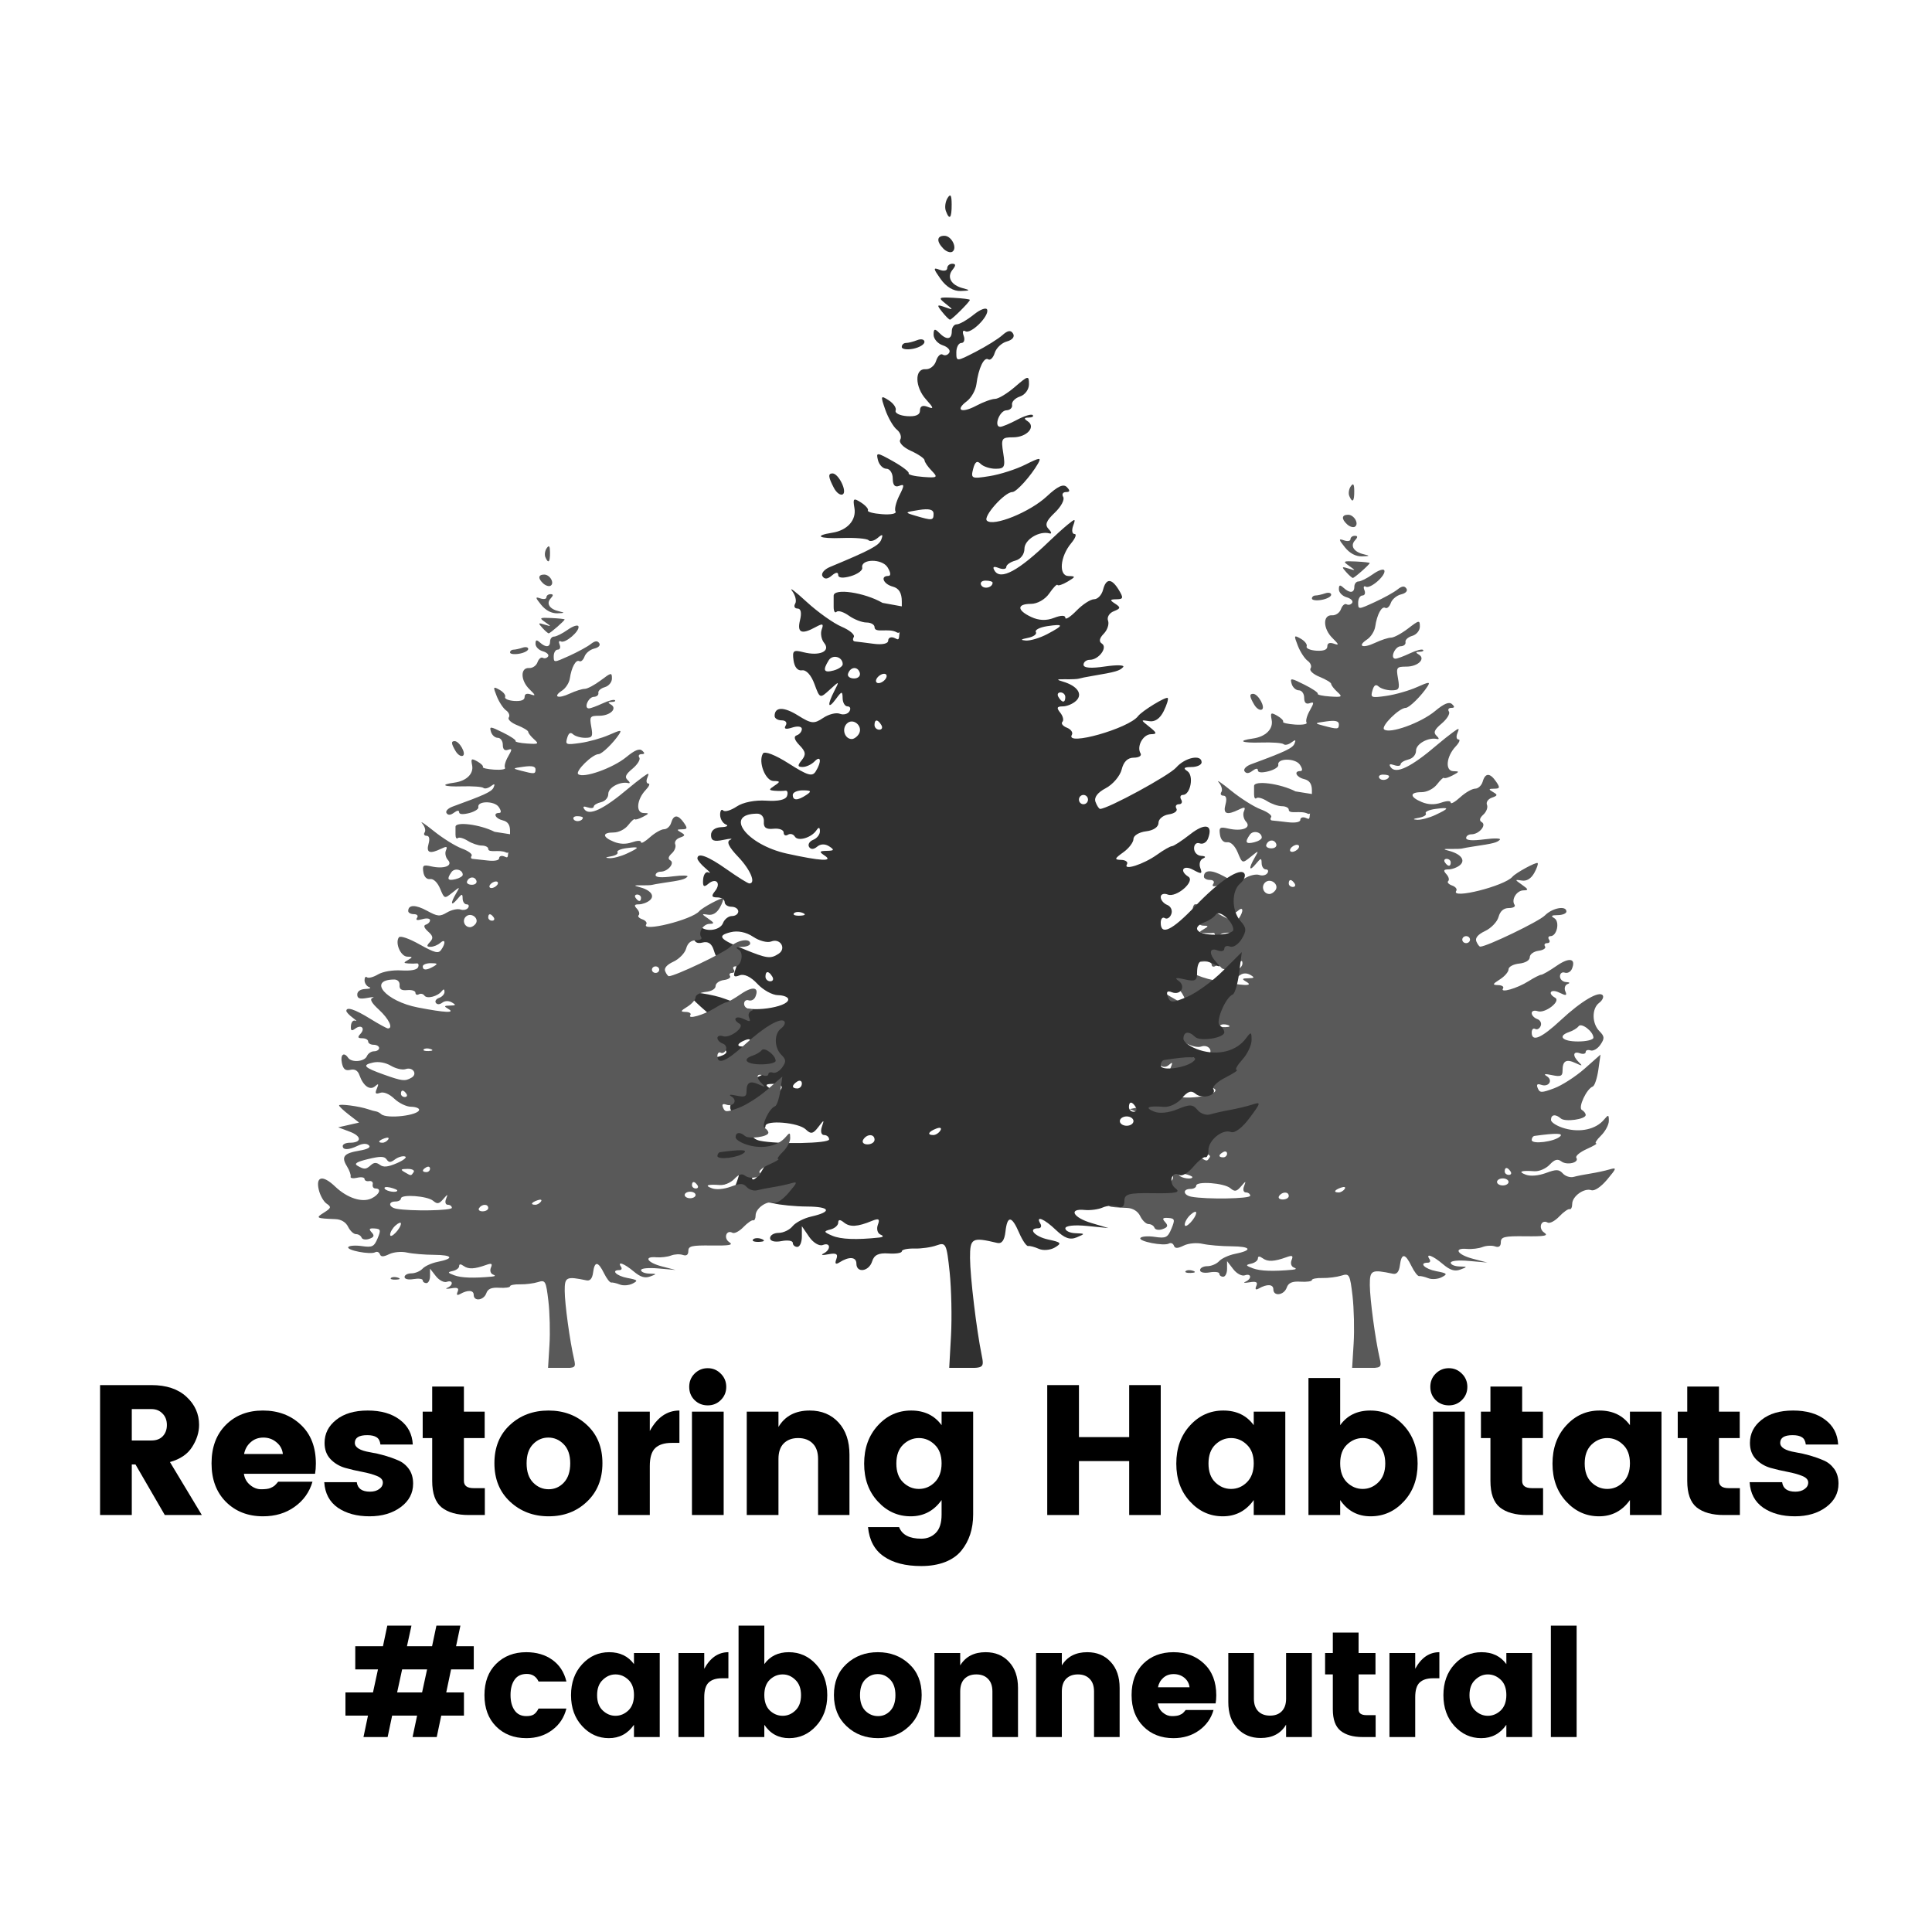 <svg xmlns="http://www.w3.org/2000/svg" xmlns:xlink="http://www.w3.org/1999/xlink" width="250" zoomAndPan="magnify" viewBox="0 0 187.5 187.5" height="250" preserveAspectRatio="xMidYMid meet" version="1.0"><defs><g/><clipPath id="84c561e74f"><path d="M 107 47 L 157 47 L 157 132.75 L 107 132.75 Z M 107 47 " clip-rule="nonzero"/></clipPath><clipPath id="7b759b9110"><path d="M 64 18.75 L 123 18.75 L 123 132.75 L 64 132.75 Z M 64 18.75 " clip-rule="nonzero"/></clipPath><clipPath id="6c827e153e"><path d="M 30.398 53 L 78 53 L 78 132.75 L 30.398 132.75 Z M 30.398 53 " clip-rule="nonzero"/></clipPath></defs><g clip-path="url(#84c561e74f)"><path fill="#595959" d="M 131.371 130.375 C 131.453 129.059 131.402 126.98 131.262 125.762 C 131.016 123.672 130.949 123.555 130.188 123.797 C 129.742 123.938 128.914 124.043 128.348 124.031 C 127.781 124.016 127.32 124.105 127.32 124.23 C 127.32 124.355 126.82 124.426 126.211 124.387 C 125.406 124.336 125.039 124.496 124.875 124.965 C 124.613 125.711 123.578 125.844 123.578 125.129 C 123.578 124.629 122.973 124.59 122.176 125.043 C 121.863 125.219 121.781 125.141 121.926 124.801 C 122.086 124.426 121.918 124.336 121.266 124.445 C 120.789 124.527 120.605 124.504 120.863 124.395 C 121.508 124.113 121.457 123.543 120.809 123.77 C 120.52 123.871 120.016 123.602 119.688 123.172 L 119.086 122.391 L 119.086 123.148 C 119.086 123.566 118.918 123.906 118.711 123.906 C 118.504 123.906 118.336 123.773 118.336 123.613 C 118.336 123.453 117.918 123.395 117.402 123.484 C 116.855 123.578 116.465 123.488 116.465 123.266 C 116.465 123.055 116.781 122.883 117.168 122.883 C 117.555 122.883 118.07 122.664 118.316 122.395 C 118.562 122.125 119.254 121.809 119.855 121.688 C 121.613 121.336 121.438 120.965 119.508 120.953 C 118.527 120.949 117.27 120.84 116.711 120.715 C 116.148 120.586 115.344 120.656 114.887 120.879 C 114.273 121.18 114.031 121.18 113.926 120.887 C 113.848 120.672 113.633 120.582 113.445 120.684 C 112.953 120.961 110.449 120.473 110.676 120.145 C 110.781 119.988 111.41 119.941 112.074 120.039 C 113.145 120.199 113.332 120.105 113.691 119.234 C 114.051 118.367 114.012 118.246 113.383 118.203 C 112.828 118.164 112.758 118.254 113.078 118.605 C 113.391 118.945 113.332 119.113 112.832 119.285 C 112.473 119.414 112.117 119.355 112.043 119.156 C 111.973 118.957 111.715 118.797 111.473 118.797 C 111.227 118.797 110.863 118.449 110.66 118.027 C 110.43 117.547 109.941 117.246 109.355 117.227 C 107.355 117.145 107.289 117.109 108.172 116.547 C 108.918 116.07 108.953 115.953 108.445 115.609 C 108.129 115.395 107.762 114.719 107.629 114.109 C 107.332 112.734 108.074 112.609 109.328 113.828 C 110.57 115.031 112.094 115.535 113.062 115.062 C 113.875 114.668 114.129 114.023 113.473 114.023 C 113.266 114.023 113.141 113.832 113.191 113.598 C 113.242 113.363 113.074 113.211 112.816 113.258 C 112.559 113.305 112.348 113.203 112.348 113.035 C 112.348 112.863 112.004 112.809 111.586 112.906 C 111.164 113.008 110.863 112.953 110.914 112.789 C 110.969 112.625 110.801 112.141 110.539 111.719 C 109.926 110.711 110.211 110.352 111.828 110.074 C 112.684 109.93 113.023 109.73 112.793 109.52 C 112.559 109.309 112.156 109.324 111.664 109.562 C 110.711 110.027 110.102 110.039 110.102 109.594 C 110.102 109.406 110.43 109.254 110.828 109.254 C 112.078 109.254 112.082 108.578 110.832 108.102 L 109.637 107.645 L 110.711 107.398 L 111.789 107.152 L 110.758 106.344 C 110.191 105.902 109.73 105.457 109.73 105.359 C 109.73 105.164 111.824 105.445 112.723 105.762 C 113.031 105.867 113.398 105.969 113.535 105.984 C 113.672 106.004 113.91 106.129 114.062 106.27 C 114.645 106.801 117.961 106.402 117.961 105.805 C 117.961 105.641 117.582 105.5 117.121 105.5 C 116.656 105.496 115.891 105.121 115.418 104.664 C 114.879 104.148 114.324 103.918 113.949 104.047 C 113.473 104.215 113.402 104.117 113.617 103.605 C 113.828 103.098 113.789 103.039 113.441 103.352 C 112.91 103.832 112.223 103.344 111.824 102.199 C 111.656 101.719 111.352 101.539 110.887 101.648 C 110.383 101.77 110.152 101.582 110.02 100.934 C 109.836 100.059 110.219 99.738 110.664 100.395 C 111.02 100.914 112.344 100.797 112.59 100.223 C 112.707 99.941 113.039 99.711 113.324 99.711 C 113.609 99.711 113.848 99.559 113.848 99.371 C 113.848 99.184 113.594 99.031 113.285 99.031 C 112.977 99.031 112.723 98.875 112.723 98.688 C 112.723 98.5 112.449 98.348 112.117 98.348 C 111.652 98.348 111.605 98.242 111.926 97.891 C 112.457 97.309 112.012 96.871 111.375 97.355 C 111.008 97.633 110.906 97.555 110.949 97.035 C 110.98 96.66 111.184 96.43 111.398 96.523 C 111.613 96.617 111.492 96.477 111.133 96.207 C 110.773 95.938 110.477 95.617 110.477 95.5 C 110.477 95.035 111.344 95.32 112.91 96.305 C 113.809 96.867 114.637 97.324 114.754 97.324 C 115.324 97.324 114.852 96.324 113.836 95.379 C 113.047 94.645 112.848 94.266 113.18 94.133 C 113.445 94.031 113.195 94.031 112.629 94.141 C 111.844 94.285 111.602 94.203 111.602 93.785 C 111.602 93.449 111.93 93.227 112.441 93.211 C 112.906 93.195 113.074 93.105 112.816 93.012 C 112.559 92.918 112.348 92.598 112.348 92.301 C 112.348 92.004 112.461 91.863 112.602 91.988 C 112.738 92.113 113.242 91.984 113.719 91.699 C 114.234 91.391 115.223 91.215 116.141 91.27 C 117.145 91.328 117.754 91.207 117.863 90.926 C 117.957 90.684 117.891 90.512 117.719 90.539 C 117.543 90.566 117.148 90.57 116.84 90.547 C 116.34 90.504 116.34 90.461 116.84 90.168 C 117.32 89.887 117.309 89.84 116.754 89.832 C 116.078 89.828 115.469 88.426 115.879 87.82 C 116.016 87.621 116.887 87.922 118 88.551 C 119.566 89.438 119.945 89.535 120.23 89.129 C 120.723 88.414 120.66 87.918 120.133 88.398 C 119.887 88.621 119.445 88.805 119.152 88.805 C 118.727 88.805 118.711 88.707 119.078 88.305 C 119.445 87.902 119.406 87.688 118.887 87.211 C 118.469 86.832 118.387 86.574 118.66 86.492 C 118.895 86.422 119.086 86.211 119.086 86.027 C 119.086 85.84 118.734 85.793 118.289 85.922 C 117.754 86.078 117.578 86.031 117.75 85.777 C 117.895 85.562 117.754 85.398 117.422 85.398 C 117.102 85.398 116.84 85.254 116.84 85.078 C 116.84 84.402 117.59 84.387 118.77 85.039 C 119.871 85.648 120.082 85.668 120.832 85.223 C 121.289 84.949 121.91 84.809 122.211 84.914 C 122.508 85.02 122.863 84.941 123 84.738 C 123.137 84.539 123.066 84.375 122.852 84.375 C 122.633 84.375 122.449 84.109 122.441 83.781 C 122.43 83.238 122.379 83.246 121.879 83.844 C 121.227 84.633 121.156 84.293 121.762 83.246 C 122.188 82.504 122.184 82.504 121.379 83.156 C 120.566 83.812 120.566 83.812 120.121 82.734 C 119.852 82.086 119.441 81.688 119.098 81.738 C 118.742 81.789 118.477 81.508 118.398 81.008 C 118.289 80.297 118.387 80.223 119.211 80.414 C 120.539 80.715 121.477 80.348 120.926 79.738 C 120.691 79.484 120.598 79.039 120.719 78.75 C 120.898 78.324 120.805 78.293 120.223 78.574 C 119.055 79.145 118.676 78.996 118.934 78.07 C 119.082 77.527 119.008 77.219 118.73 77.219 C 118.488 77.219 118.402 77.059 118.535 76.863 C 118.668 76.668 118.551 76.246 118.277 75.926 C 118.004 75.605 118.535 75.965 119.461 76.719 C 120.387 77.473 121.688 78.297 122.355 78.547 C 123.023 78.797 123.477 79.137 123.363 79.305 C 123.25 79.469 123.293 79.613 123.461 79.629 C 123.629 79.641 124.312 79.715 124.98 79.797 C 125.711 79.883 126.195 79.789 126.195 79.566 C 126.195 79.359 126.414 79.266 126.68 79.359 C 126.973 79.461 127.074 79.605 127.105 79.188 C 127.148 78.664 127.215 79.121 126.891 78.957 C 126.238 78.625 125.074 79.051 125.074 78.582 C 125.074 78.395 124.773 78.242 124.41 78.242 C 124.043 78.242 123.391 78.016 122.961 77.742 C 122.531 77.469 122.07 77.34 121.941 77.457 C 121.812 77.578 121.707 77.418 121.707 77.105 L 121.707 76.281 C 121.707 75.707 124.242 76.039 125.73 76.805 L 127.32 77.059 L 127.32 76.707 C 127.32 76.078 127.086 75.738 126.57 75.613 C 125.805 75.43 125.52 74.832 126.199 74.832 C 126.434 74.832 126.414 74.598 126.148 74.207 C 125.695 73.551 123.906 73.574 124.059 74.234 C 124.102 74.43 123.676 74.707 123.109 74.852 C 122.461 75.016 122.078 74.984 122.078 74.762 C 122.078 74.539 121.883 74.559 121.551 74.809 C 121.191 75.082 120.945 75.094 120.781 74.852 C 120.648 74.656 120.93 74.352 121.402 74.176 C 124.758 72.938 125.441 72.613 125.629 72.172 C 125.793 71.781 125.727 71.758 125.328 72.055 C 125.047 72.27 124.707 72.344 124.574 72.223 C 124.441 72.098 123.457 72.027 122.387 72.062 C 120.492 72.121 120.023 71.891 121.598 71.672 C 122.832 71.5 123.59 70.746 123.414 69.863 C 123.277 69.16 123.34 69.113 123.953 69.461 C 124.336 69.68 124.594 69.941 124.523 70.047 C 124.453 70.148 124.98 70.273 125.695 70.32 C 126.406 70.367 126.906 70.281 126.801 70.125 C 126.695 69.969 126.836 69.441 127.117 68.953 C 127.547 68.195 127.543 68.09 127.098 68.246 C 126.746 68.371 126.57 68.191 126.57 67.715 C 126.57 67.32 126.336 66.996 126.055 66.996 C 125.77 66.996 125.453 66.715 125.355 66.367 C 125.184 65.777 125.262 65.781 126.59 66.445 C 127.367 66.832 127.953 67.23 127.887 67.328 C 127.82 67.426 128.352 67.547 129.07 67.594 C 130.254 67.672 130.316 67.633 129.781 67.145 C 129.457 66.848 129.191 66.5 129.191 66.371 C 129.191 66.246 128.684 65.938 128.066 65.688 C 127.438 65.434 127.051 65.074 127.188 64.871 C 127.324 64.672 127.195 64.34 126.91 64.133 C 126.621 63.926 126.191 63.27 125.957 62.672 C 125.555 61.648 125.57 61.605 126.242 61.988 C 126.633 62.211 126.891 62.547 126.809 62.734 C 126.73 62.922 127.152 63.109 127.742 63.148 C 128.461 63.195 128.816 63.059 128.816 62.734 C 128.816 62.414 129.035 62.324 129.457 62.469 C 129.977 62.652 129.953 62.551 129.324 61.934 C 128.383 61.016 128.355 59.648 129.281 59.715 C 129.629 59.738 130.016 59.469 130.141 59.113 C 130.266 58.758 130.512 58.547 130.688 58.648 C 130.867 58.746 131.109 58.684 131.227 58.508 C 131.348 58.328 131.109 58.086 130.691 57.965 C 130.277 57.848 129.938 57.5 129.938 57.191 C 129.938 56.758 130.039 56.727 130.387 57.043 C 131 57.602 131.438 57.559 131.438 56.941 C 131.438 56.66 131.621 56.43 131.844 56.43 C 132.07 56.43 132.695 56.113 133.238 55.727 C 133.781 55.336 134.281 55.176 134.352 55.363 C 134.523 55.84 132.988 57.184 132.551 56.938 C 132.352 56.828 132.293 56.973 132.414 57.266 C 132.539 57.555 132.453 57.793 132.223 57.793 C 131.996 57.793 131.809 58.105 131.809 58.484 C 131.809 59.168 131.82 59.168 133.402 58.441 C 134.277 58.043 135.27 57.492 135.609 57.223 C 136.051 56.867 136.301 56.836 136.488 57.113 C 136.645 57.34 136.434 57.574 135.977 57.684 C 135.551 57.785 135.102 58.16 134.977 58.52 C 134.852 58.875 134.613 59.09 134.441 58.992 C 134.09 58.797 133.637 59.637 133.465 60.809 C 133.402 61.25 133.047 61.812 132.676 62.059 C 131.676 62.727 132.242 62.957 133.461 62.383 C 134.039 62.109 134.734 61.883 135.004 61.883 C 135.273 61.883 136.012 61.488 136.648 61 C 137.73 60.168 137.797 60.16 137.797 60.809 C 137.797 61.195 137.473 61.59 137.059 61.711 C 136.648 61.828 136.355 62.102 136.402 62.316 C 136.449 62.531 136.238 62.711 135.934 62.719 C 135.363 62.734 134.871 63.93 135.434 63.926 C 135.602 63.926 136.227 63.691 136.824 63.41 C 137.422 63.125 137.996 62.973 138.102 63.07 C 138.211 63.168 138.059 63.25 137.766 63.254 C 137.383 63.258 137.359 63.328 137.684 63.516 C 138.398 63.93 137.621 64.695 136.488 64.695 C 135.539 64.695 135.484 64.773 135.676 65.844 C 135.855 66.863 135.785 66.996 135.043 66.996 C 134.582 66.996 134.027 66.832 133.805 66.633 C 133.523 66.375 133.344 66.484 133.195 67.012 C 132.992 67.715 133.07 67.746 134.547 67.535 C 135.41 67.41 136.738 67.031 137.5 66.691 C 138.699 66.156 138.84 66.148 138.535 66.621 C 137.953 67.527 136.762 68.699 136.426 68.699 C 135.793 68.699 133.996 70.484 134.324 70.785 C 134.844 71.258 137.879 70.168 139.273 69.008 C 140.156 68.273 140.637 68.078 140.918 68.336 C 141.199 68.594 141.18 68.699 140.844 68.699 C 140.586 68.699 140.484 68.859 140.617 69.059 C 140.75 69.254 140.438 69.773 139.922 70.211 C 139.199 70.816 139.082 71.098 139.418 71.41 C 139.66 71.633 139.688 71.773 139.48 71.723 C 138.645 71.52 137.426 72.184 137.426 72.844 C 137.426 73.246 137.113 73.609 136.676 73.711 C 136.266 73.812 135.926 74.02 135.926 74.18 C 135.926 74.34 135.648 74.375 135.305 74.254 C 134.875 74.105 134.77 74.164 134.961 74.449 C 135.453 75.176 136.941 74.461 139.488 72.277 C 139.926 71.902 140.598 71.367 140.98 71.086 C 141.617 70.621 141.656 70.629 141.434 71.172 C 141.301 71.5 141.352 71.766 141.547 71.766 C 141.746 71.766 141.625 72.07 141.277 72.438 C 140.348 73.426 140.223 74.832 141.059 74.844 C 141.656 74.852 141.648 74.898 140.98 75.25 C 140.566 75.465 140.191 75.578 140.145 75.496 C 140.098 75.414 139.793 75.691 139.469 76.113 C 139.129 76.551 138.488 76.879 137.965 76.879 C 136.785 76.879 136.793 77.344 137.984 77.84 C 138.609 78.098 139.227 78.117 139.855 77.902 C 140.426 77.703 140.793 77.699 140.793 77.895 C 140.793 78.066 141.207 77.836 141.711 77.375 C 142.215 76.914 142.871 76.539 143.164 76.539 C 143.457 76.539 143.785 76.23 143.895 75.855 C 144.145 74.988 144.602 74.988 145.195 75.855 C 145.598 76.441 145.57 76.539 145.004 76.543 C 144.453 76.547 144.438 76.598 144.898 76.867 C 145.367 77.137 145.352 77.219 144.785 77.414 C 144.418 77.543 144.203 77.855 144.309 78.105 C 144.418 78.355 144.258 78.789 143.953 79.062 C 143.594 79.391 143.539 79.637 143.801 79.785 C 144.305 80.066 143.543 80.969 142.805 80.969 C 142.52 80.969 142.289 81.129 142.289 81.328 C 142.289 81.566 142.902 81.609 144.066 81.457 C 145.043 81.328 145.715 81.348 145.555 81.504 C 145.27 81.777 144.934 81.863 143.039 82.145 C 142.523 82.223 142.02 82.312 141.914 82.344 C 141.812 82.379 141.309 82.398 140.793 82.391 C 140.07 82.379 140.02 82.418 140.578 82.559 C 141.773 82.867 142.258 83.477 141.688 83.961 C 141.418 84.188 140.918 84.375 140.574 84.375 C 140.098 84.375 140.047 84.48 140.367 84.832 C 140.598 85.086 140.68 85.387 140.547 85.508 C 140.418 85.625 140.586 85.82 140.922 85.938 C 141.262 86.055 141.441 86.289 141.328 86.457 C 140.75 87.312 146.012 85.992 146.781 85.09 C 147.105 84.707 149.086 83.633 149.227 83.762 C 149.301 83.832 149.152 84.266 148.895 84.727 C 148.586 85.273 148.168 85.531 147.695 85.457 C 146.988 85.348 146.988 85.359 147.715 85.871 C 148.344 86.312 148.363 86.402 147.848 86.41 C 147.188 86.422 146.645 87.309 146.988 87.812 C 147.105 87.984 146.855 88.125 146.434 88.125 C 145.93 88.125 145.59 88.418 145.434 88.988 C 145.305 89.465 144.715 90.078 144.129 90.355 C 143.438 90.68 143.141 91.035 143.277 91.363 C 143.395 91.645 143.566 91.871 143.656 91.871 C 144.289 91.871 149.352 89.43 149.926 88.848 C 150.656 88.105 152.02 87.855 152.02 88.465 C 152.02 88.652 151.641 88.809 151.176 88.812 C 150.562 88.816 150.473 88.895 150.844 89.109 C 151.402 89.434 151.105 90.852 150.477 90.852 C 150.27 90.852 150.207 91.004 150.336 91.191 C 150.461 91.379 150.379 91.531 150.148 91.531 C 149.918 91.531 149.828 91.676 149.945 91.848 C 150.062 92.023 149.777 92.215 149.312 92.273 C 148.848 92.336 148.465 92.613 148.465 92.895 C 148.465 93.199 148.047 93.449 147.434 93.516 C 146.867 93.574 146.406 93.824 146.406 94.07 C 146.406 94.316 146.027 94.758 145.562 95.051 C 144.832 95.516 144.812 95.59 145.398 95.605 C 145.77 95.613 145.98 95.762 145.867 95.93 C 145.539 96.41 147.227 95.93 148.336 95.23 C 148.883 94.883 149.441 94.598 149.578 94.598 C 149.711 94.598 150.387 94.207 151.074 93.73 C 152.309 92.875 152.98 93.012 152.551 94.035 C 152.43 94.32 152.121 94.484 151.863 94.395 C 151.605 94.305 151.395 94.465 151.395 94.754 C 151.395 95.043 151.664 95.293 151.988 95.309 C 152.344 95.324 152.402 95.402 152.133 95.5 C 151.887 95.59 151.789 95.902 151.91 96.195 C 152.098 96.641 152.004 96.66 151.328 96.332 C 150.516 95.934 150.145 96.391 150.926 96.832 C 151.52 97.164 149.941 98.383 149.234 98.137 C 148.914 98.027 148.652 98.109 148.652 98.32 C 148.652 98.535 148.895 98.793 149.188 98.898 C 149.484 99 149.637 99.301 149.523 99.566 C 149.414 99.832 149.172 99.965 148.988 99.859 C 148.801 99.754 148.652 99.91 148.652 100.203 C 148.652 101.16 149.582 100.762 151.473 99.004 C 153.461 97.148 155.219 96.117 155.551 96.605 C 155.66 96.773 155.504 97.098 155.195 97.328 C 154.469 97.879 154.484 99.332 155.227 100.078 C 155.723 100.578 155.738 100.781 155.32 101.387 C 155.051 101.781 154.617 102.031 154.359 101.941 C 154.102 101.852 153.891 101.922 153.891 102.098 C 153.891 102.273 153.637 102.328 153.328 102.219 C 152.648 101.98 152.594 102.477 153.234 103.094 C 153.621 103.465 153.562 103.477 152.91 103.172 C 152 102.746 151.645 102.949 151.645 103.895 C 151.645 104.441 151.469 104.52 150.617 104.34 C 149.934 104.195 149.762 104.227 150.102 104.434 C 150.758 104.832 150.312 105.539 149.57 105.281 C 149.188 105.148 149.086 105.246 149.238 105.609 C 149.434 106.074 149.602 106.074 150.832 105.617 C 151.586 105.336 152.91 104.484 153.77 103.727 L 155.328 102.348 L 155.117 103.84 C 154.996 104.66 154.754 105.387 154.574 105.449 C 153.977 105.664 153.125 107.5 153.52 107.719 C 153.723 107.836 153.891 108.055 153.891 108.211 C 153.891 108.629 151.887 108.91 151.477 108.547 C 150.965 108.094 150.523 108.156 150.523 108.684 C 150.523 108.934 151.129 109.309 151.871 109.516 C 153.375 109.938 154.891 109.594 155.668 108.66 C 156.094 108.152 156.137 108.164 156.137 108.781 C 156.137 109.156 155.793 109.801 155.375 110.211 C 154.953 110.621 154.742 110.961 154.906 110.965 C 155.066 110.969 154.656 111.219 153.988 111.516 C 153.324 111.816 152.871 112.195 152.984 112.363 C 153.301 112.832 152.07 113.125 151.523 112.711 C 151.164 112.438 150.871 112.523 150.391 113.035 C 150.031 113.418 149.367 113.699 148.914 113.668 C 147.609 113.574 147.277 113.707 148.09 114.008 C 148.543 114.172 149.312 114.105 150.031 113.84 C 151.039 113.465 151.297 113.473 151.676 113.887 C 151.922 114.16 152.395 114.305 152.727 114.215 C 153.059 114.125 153.793 113.977 154.363 113.891 C 154.93 113.801 155.754 113.625 156.191 113.496 C 156.93 113.285 156.914 113.352 155.973 114.477 C 155.379 115.184 154.746 115.613 154.441 115.508 C 153.746 115.266 152.582 116.098 152.582 116.836 C 152.582 117.164 152.469 117.395 152.332 117.348 C 152.195 117.301 151.742 117.621 151.324 118.059 C 150.906 118.5 150.398 118.766 150.195 118.648 C 149.562 118.297 149.254 119.219 149.863 119.625 C 150.316 119.926 149.918 120.004 148.051 119.98 C 145.996 119.953 145.656 120.035 145.656 120.555 C 145.656 120.953 145.465 121.094 145.098 120.965 C 144.789 120.855 144.238 120.883 143.879 121.023 C 143.52 121.164 142.848 121.246 142.383 121.207 C 141.02 121.086 141.418 121.762 142.945 122.164 L 144.348 122.531 L 142.57 122.375 C 141.539 122.281 140.793 122.355 140.793 122.551 C 140.793 122.734 141.172 122.895 141.633 122.91 C 142.434 122.93 142.438 122.945 141.727 123.211 C 141.176 123.414 140.73 123.277 140.023 122.676 C 139.055 121.852 138.309 121.578 138.734 122.203 C 138.859 122.391 138.785 122.543 138.57 122.543 C 137.656 122.543 138.266 123.156 139.387 123.367 C 140.453 123.57 140.52 123.641 139.926 123.949 C 139.555 124.145 138.965 124.191 138.617 124.051 C 138.27 123.914 137.871 123.82 137.73 123.844 C 137.594 123.871 137.258 123.434 136.984 122.875 C 136.371 121.613 136.012 121.586 135.859 122.801 C 135.777 123.426 135.555 123.695 135.18 123.617 C 133.098 123.176 132.934 123.258 132.941 124.719 C 132.949 126.09 133.469 129.961 133.898 131.828 C 134.105 132.723 134.051 132.766 132.668 132.766 L 131.223 132.766 Z M 125.449 123.227 C 125.809 123.191 125.852 123.113 125.562 123.008 C 125.316 122.914 125.219 122.594 125.348 122.293 C 125.527 121.859 125.426 121.801 124.859 122.008 C 123.66 122.441 123.039 122.473 122.547 122.117 C 122.234 121.891 122.078 121.898 122.078 122.137 C 122.078 122.332 121.785 122.559 121.426 122.637 C 120.859 122.762 120.883 122.824 121.59 123.09 C 122.309 123.359 123.566 123.402 125.449 123.227 Z M 116.09 117.684 C 116.09 117.52 115.84 117.613 115.531 117.895 C 115.223 118.176 114.973 118.609 114.98 118.855 C 114.992 119.352 116.09 118.195 116.09 117.684 Z M 121.332 116.047 C 121.332 115.871 121.145 115.727 120.918 115.727 C 120.684 115.727 120.602 115.465 120.73 115.133 C 120.941 114.578 120.922 114.582 120.438 115.145 C 120.012 115.645 119.824 115.676 119.406 115.316 C 118.816 114.805 116.09 114.602 116.09 115.07 C 116.09 115.246 115.84 115.387 115.531 115.387 C 114.75 115.387 114.824 115.992 115.625 116.141 C 117.086 116.414 121.332 116.344 121.332 116.047 Z M 125.074 116.07 C 125.074 115.629 124.438 115.629 124.137 116.07 C 124.012 116.258 124.168 116.41 124.488 116.41 C 124.812 116.41 125.074 116.258 125.074 116.07 Z M 130.496 115.391 C 130.629 115.199 130.48 115.141 130.145 115.258 C 129.496 115.484 129.379 115.727 129.918 115.727 C 130.109 115.727 130.371 115.578 130.496 115.391 Z M 146.406 114.707 C 146.406 114.52 146.152 114.363 145.844 114.363 C 145.535 114.363 145.285 114.52 145.285 114.707 C 145.285 114.895 145.535 115.047 145.844 115.047 C 146.152 115.047 146.406 114.895 146.406 114.707 Z M 115.719 114.234 C 115.719 114.164 115.379 114.023 114.969 113.926 C 114.555 113.828 114.312 113.887 114.43 114.055 C 114.629 114.352 115.719 114.504 115.719 114.234 Z M 146.594 113.684 C 146.297 113.246 146.031 113.246 146.031 113.684 C 146.031 113.871 146.211 114.023 146.43 114.023 C 146.648 114.023 146.723 113.871 146.594 113.684 Z M 117.402 112.32 C 117.531 112.129 117.25 111.98 116.77 111.984 C 116.074 111.988 116.016 112.055 116.465 112.32 C 117.164 112.73 117.125 112.73 117.402 112.32 Z M 119.086 111.961 C 119.086 111.762 118.918 111.691 118.711 111.809 C 118.23 112.078 118.23 112.32 118.711 112.32 C 118.918 112.32 119.086 112.156 119.086 111.961 Z M 113.008 111.586 C 113.32 111.297 113.574 111.293 113.934 111.562 C 114.297 111.836 114.762 111.789 115.691 111.379 C 116.387 111.07 116.754 110.762 116.512 110.688 C 116.266 110.613 115.809 110.75 115.488 110.988 C 115.023 111.34 114.855 111.34 114.621 110.992 C 114.391 110.656 113.984 110.648 112.711 110.961 C 111.523 111.25 111.238 111.438 111.629 111.664 C 112.328 112.062 112.492 112.055 113.008 111.586 Z M 151.398 110.297 C 151.758 109.969 151.031 109.953 148.934 110.238 C 148.777 110.258 148.652 110.438 148.652 110.637 C 148.652 111.082 150.832 110.812 151.398 110.297 Z M 114.777 108.918 C 114.91 108.723 114.762 108.664 114.426 108.781 C 113.777 109.008 113.66 109.254 114.199 109.254 C 114.391 109.254 114.652 109.102 114.777 108.918 Z M 116.652 104.141 C 116.355 103.703 116.09 103.703 116.09 104.141 C 116.09 104.328 116.27 104.48 116.488 104.48 C 116.707 104.48 116.781 104.328 116.652 104.141 Z M 117.168 102.469 C 117.84 102.082 117.316 101.305 116.562 101.57 C 116.246 101.68 115.574 101.523 115.066 101.223 C 114.492 100.879 113.797 100.758 113.207 100.891 C 112.062 101.152 112.285 101.398 114.34 102.141 C 116.223 102.82 116.504 102.855 117.168 102.469 Z M 154.641 100.707 C 154.641 100.117 153.48 99.219 153.203 99.594 C 153.066 99.781 152.66 100.031 152.301 100.152 C 151.129 100.547 151.609 101.074 153.145 101.074 C 153.965 101.074 154.641 100.91 154.641 100.707 Z M 119.156 99.477 C 118.887 99.379 118.562 99.391 118.438 99.504 C 118.312 99.617 118.535 99.699 118.93 99.684 C 119.367 99.668 119.453 99.586 119.156 99.477 Z M 120.957 95.281 C 120.492 95.008 120.523 94.949 121.145 94.941 C 121.75 94.93 121.789 94.871 121.344 94.613 C 121 94.418 120.625 94.426 120.348 94.637 C 120.07 94.844 119.816 94.852 119.684 94.652 C 119.562 94.473 119.715 94.242 120.023 94.133 C 120.332 94.027 120.578 93.742 120.578 93.504 C 120.574 93.211 120.48 93.188 120.297 93.43 C 119.883 93.98 118.766 94.273 118.512 93.898 C 118.387 93.715 118.129 93.652 117.938 93.762 C 117.746 93.871 117.59 93.797 117.59 93.602 C 117.59 93.406 117.211 93.281 116.746 93.324 C 116.145 93.383 115.918 93.238 115.957 92.809 C 115.988 92.465 115.75 92.215 115.395 92.219 C 112.629 92.242 114.516 94.488 117.844 95.141 C 120.66 95.688 121.734 95.738 120.957 95.281 Z M 142.664 91.191 C 142.664 91.004 142.496 90.852 142.289 90.852 C 142.082 90.852 141.914 91.004 141.914 91.191 C 141.914 91.379 142.082 91.531 142.289 91.531 C 142.496 91.531 142.664 91.379 142.664 91.191 Z M 119.461 90.852 C 119.914 90.582 119.859 90.52 119.18 90.516 C 118.715 90.512 118.336 90.664 118.336 90.852 C 118.336 91.277 118.734 91.277 119.461 90.852 Z M 123.785 86.391 C 124.168 85.824 123.301 85.172 122.785 85.641 C 122.355 86.035 122.625 86.762 123.203 86.762 C 123.383 86.762 123.645 86.594 123.785 86.391 Z M 125.637 85.738 C 125.34 85.301 125.074 85.301 125.074 85.738 C 125.074 85.926 125.254 86.078 125.469 86.078 C 125.688 86.078 125.762 85.926 125.637 85.738 Z M 140.793 83.695 C 140.793 83.508 140.613 83.352 140.395 83.352 C 140.18 83.352 140.105 83.508 140.23 83.695 C 140.527 84.129 140.793 84.129 140.793 83.695 Z M 126.008 82.332 C 126.137 82.145 126.074 81.988 125.867 81.988 C 125.66 81.988 125.387 82.145 125.262 82.332 C 125.133 82.52 125.199 82.672 125.402 82.672 C 125.609 82.672 125.883 82.52 126.008 82.332 Z M 123.859 81.906 C 123.68 81.422 123.078 81.477 122.891 81.988 C 122.82 82.176 123.047 82.332 123.391 82.332 C 123.734 82.332 123.941 82.141 123.859 81.906 Z M 122.453 81.289 C 122.453 80.746 121.617 80.543 121.297 81.008 C 120.785 81.742 120.895 81.941 121.707 81.746 C 122.117 81.648 122.453 81.441 122.453 81.289 Z M 139.312 79.086 C 140.703 78.43 140.703 78.32 139.301 78.508 C 138.684 78.59 138.266 78.785 138.371 78.938 C 138.473 79.09 138.176 79.281 137.711 79.363 C 137.117 79.469 137.066 79.527 137.535 79.559 C 137.906 79.582 138.707 79.371 139.312 79.086 Z M 134.805 75.324 C 134.805 75.242 134.543 75.176 134.223 75.176 C 133.898 75.176 133.742 75.332 133.871 75.52 C 134.086 75.836 134.805 75.684 134.805 75.324 Z M 129.938 70.293 C 129.938 69.973 129.578 69.891 128.723 70.012 C 127.547 70.176 127.535 70.191 128.441 70.43 C 129.832 70.797 129.938 70.785 129.938 70.293 Z M 115.07 123.359 C 115.195 123.246 115.516 123.234 115.789 123.332 C 116.086 123.441 115.996 123.523 115.562 123.539 C 115.168 123.555 114.945 123.473 115.07 123.359 Z M 121.723 68.391 C 121.258 67.598 121.23 67.336 121.617 67.336 C 122.105 67.336 122.836 68.652 122.465 68.863 C 122.273 68.969 121.941 68.758 121.723 68.391 Z M 127.32 58.086 C 127.32 57.926 127.473 57.793 127.664 57.793 C 127.852 57.793 128.273 57.699 128.598 57.586 C 128.926 57.473 129.191 57.531 129.191 57.719 C 129.191 57.902 128.77 58.129 128.254 58.219 C 127.738 58.309 127.32 58.25 127.32 58.086 Z M 130.641 55.516 C 130.184 55.004 130.211 54.965 130.875 55.176 C 131.594 55.398 131.594 55.391 130.93 54.918 C 130.289 54.469 130.344 54.434 131.582 54.492 C 132.324 54.527 132.93 54.594 132.93 54.641 C 132.934 54.777 131.449 56.09 131.293 56.09 C 131.219 56.09 130.922 55.832 130.641 55.516 Z M 130.527 53.121 C 129.902 52.344 129.891 52.25 130.434 52.441 C 130.777 52.562 131.062 52.512 131.062 52.332 C 131.062 52.148 131.25 52 131.48 52 C 131.781 52 131.789 52.125 131.504 52.438 C 131.008 52.98 131.387 53.57 132.371 53.797 C 132.988 53.938 132.953 53.973 132.184 53.996 C 131.582 54.012 130.992 53.703 130.527 53.121 Z M 130.746 50.895 C 130.16 50.363 130.199 49.957 130.836 49.957 C 131.426 49.957 131.934 50.867 131.48 51.125 C 131.316 51.215 130.984 51.113 130.746 50.895 Z M 130.949 48.137 C 130.844 47.883 130.906 47.461 131.09 47.199 C 131.332 46.848 131.426 46.973 131.43 47.656 C 131.438 48.672 131.254 48.855 130.949 48.137 Z M 130.949 48.137 " fill-opacity="1" fill-rule="nonzero"/></g><g clip-path="url(#7b759b9110)"><path fill="#303030" d="M 92.297 129.594 C 92.391 127.844 92.332 125.09 92.164 123.469 C 91.871 120.695 91.797 120.543 90.898 120.863 C 90.375 121.055 89.398 121.191 88.734 121.172 C 88.066 121.156 87.52 121.273 87.52 121.441 C 87.52 121.605 86.934 121.699 86.215 121.648 C 85.266 121.582 84.832 121.793 84.641 122.414 C 84.332 123.406 83.113 123.582 83.113 122.633 C 83.113 121.969 82.398 121.918 81.465 122.516 C 81.094 122.754 81 122.648 81.168 122.195 C 81.355 121.695 81.16 121.578 80.391 121.727 C 79.828 121.836 79.613 121.805 79.914 121.656 C 80.672 121.285 80.613 120.527 79.852 120.828 C 79.512 120.961 78.918 120.605 78.527 120.035 L 77.82 119 L 77.82 120.004 C 77.82 120.559 77.625 121.012 77.379 121.012 C 77.137 121.012 76.941 120.836 76.941 120.621 C 76.941 120.406 76.445 120.328 75.836 120.449 C 75.195 120.574 74.734 120.453 74.734 120.16 C 74.734 119.879 75.109 119.652 75.562 119.652 C 76.02 119.652 76.629 119.363 76.918 119.004 C 77.207 118.648 78.02 118.223 78.73 118.066 C 80.797 117.598 80.59 117.105 78.316 117.094 C 77.16 117.086 75.68 116.941 75.027 116.773 C 74.359 116.602 73.414 116.699 72.875 116.996 C 72.152 117.391 71.871 117.395 71.742 117.004 C 71.648 116.715 71.395 116.594 71.18 116.734 C 70.598 117.102 67.652 116.453 67.914 116.016 C 68.039 115.812 68.781 115.75 69.562 115.879 C 70.824 116.09 71.043 115.965 71.469 114.809 C 71.891 113.66 71.848 113.496 71.105 113.438 C 70.449 113.387 70.371 113.508 70.746 113.973 C 71.113 114.43 71.043 114.648 70.457 114.879 C 70.031 115.047 69.613 114.969 69.527 114.707 C 69.441 114.441 69.137 114.227 68.852 114.227 C 68.566 114.227 68.137 113.77 67.898 113.211 C 67.625 112.57 67.051 112.176 66.359 112.145 C 64.004 112.039 63.926 111.988 64.965 111.242 C 65.848 110.609 65.887 110.457 65.289 110 C 64.914 109.715 64.48 108.816 64.328 108.008 C 63.977 106.184 64.848 106.02 66.328 107.633 C 67.789 109.23 69.586 109.902 70.727 109.273 C 71.684 108.75 71.98 107.895 71.211 107.895 C 70.965 107.895 70.816 107.641 70.879 107.332 C 70.938 107.02 70.742 106.816 70.438 106.879 C 70.133 106.941 69.887 106.809 69.887 106.582 C 69.887 106.355 69.48 106.281 68.984 106.414 C 68.492 106.547 68.137 106.477 68.199 106.258 C 68.262 106.039 68.062 105.398 67.754 104.836 C 67.035 103.5 67.367 103.023 69.273 102.656 C 70.277 102.465 70.684 102.199 70.406 101.918 C 70.133 101.637 69.66 101.656 69.082 101.977 C 67.961 102.594 67.242 102.609 67.242 102.02 C 67.242 101.77 67.625 101.566 68.098 101.566 C 69.57 101.566 69.57 100.672 68.102 100.039 L 66.691 99.43 L 67.961 99.105 L 69.227 98.777 L 68.012 97.707 C 67.348 97.117 66.801 96.527 66.801 96.398 C 66.801 96.141 69.266 96.512 70.328 96.93 C 70.691 97.074 71.121 97.211 71.281 97.23 C 71.445 97.254 71.727 97.422 71.906 97.609 C 72.59 98.312 76.5 97.785 76.5 96.992 C 76.5 96.77 76.055 96.59 75.508 96.582 C 74.961 96.578 74.059 96.082 73.5 95.477 C 72.867 94.793 72.215 94.484 71.77 94.66 C 71.211 94.879 71.125 94.754 71.379 94.07 C 71.629 93.398 71.582 93.32 71.176 93.734 C 70.551 94.375 69.738 93.723 69.27 92.207 C 69.07 91.566 68.711 91.328 68.168 91.477 C 67.57 91.637 67.301 91.387 67.141 90.523 C 66.926 89.367 67.379 88.938 67.902 89.809 C 68.32 90.5 69.883 90.344 70.168 89.582 C 70.309 89.211 70.699 88.902 71.035 88.902 C 71.375 88.902 71.648 88.699 71.648 88.453 C 71.648 88.203 71.352 88 70.988 88 C 70.625 88 70.328 87.797 70.328 87.547 C 70.328 87.297 70.004 87.094 69.613 87.094 C 69.062 87.094 69.012 86.953 69.387 86.488 C 70.016 85.715 69.492 85.137 68.738 85.777 C 68.309 86.145 68.188 86.043 68.238 85.352 C 68.277 84.852 68.512 84.547 68.766 84.672 C 69.02 84.797 68.879 84.609 68.453 84.254 C 68.031 83.895 67.684 83.473 67.684 83.316 C 67.684 82.699 68.703 83.078 70.547 84.383 C 71.605 85.129 72.582 85.738 72.723 85.738 C 73.391 85.738 72.832 84.406 71.637 83.152 C 70.711 82.18 70.477 81.676 70.867 81.504 C 71.176 81.363 70.883 81.367 70.219 81.508 C 69.293 81.707 69.004 81.594 69.004 81.039 C 69.004 80.598 69.395 80.297 69.996 80.277 C 70.543 80.258 70.742 80.137 70.438 80.012 C 70.133 79.887 69.887 79.461 69.887 79.07 C 69.887 78.676 70.02 78.488 70.184 78.656 C 70.344 78.824 70.938 78.648 71.5 78.27 C 72.109 77.863 73.273 77.633 74.355 77.703 C 75.535 77.781 76.254 77.621 76.383 77.246 C 76.492 76.926 76.414 76.695 76.211 76.734 C 76.004 76.77 75.539 76.773 75.176 76.742 C 74.59 76.688 74.59 76.633 75.176 76.242 C 75.742 75.867 75.73 75.805 75.074 75.797 C 74.277 75.789 73.559 73.93 74.043 73.129 C 74.203 72.863 75.23 73.258 76.543 74.094 C 78.391 75.273 78.836 75.402 79.168 74.859 C 79.754 73.914 79.676 73.254 79.055 73.891 C 78.766 74.191 78.246 74.434 77.898 74.434 C 77.398 74.434 77.379 74.301 77.812 73.77 C 78.242 73.234 78.199 72.949 77.586 72.32 C 77.094 71.812 77 71.473 77.32 71.363 C 77.598 71.27 77.82 70.992 77.82 70.746 C 77.82 70.5 77.406 70.438 76.887 70.609 C 76.254 70.812 76.047 70.75 76.25 70.414 C 76.422 70.129 76.254 69.91 75.863 69.91 C 75.484 69.91 75.176 69.719 75.176 69.484 C 75.176 68.59 76.062 68.57 77.449 69.438 C 78.746 70.246 78.996 70.27 79.879 69.68 C 80.418 69.316 81.148 69.129 81.5 69.27 C 81.852 69.406 82.273 69.305 82.434 69.039 C 82.594 68.773 82.512 68.555 82.258 68.555 C 82 68.555 81.785 68.199 81.777 67.766 C 81.762 67.047 81.699 67.055 81.113 67.852 C 80.344 68.895 80.262 68.445 80.973 67.055 C 81.477 66.074 81.473 66.07 80.523 66.938 C 79.57 67.809 79.566 67.805 79.039 66.375 C 78.723 65.516 78.242 64.988 77.836 65.055 C 77.418 65.121 77.105 64.754 77.012 64.086 C 76.883 63.141 76.996 63.047 77.969 63.297 C 79.531 63.699 80.641 63.211 79.988 62.402 C 79.711 62.062 79.605 61.473 79.746 61.09 C 79.957 60.527 79.844 60.484 79.164 60.855 C 77.785 61.613 77.34 61.418 77.641 60.191 C 77.816 59.469 77.73 59.059 77.402 59.059 C 77.121 59.059 77.016 58.848 77.172 58.586 C 77.328 58.328 77.191 57.77 76.871 57.344 C 76.547 56.918 77.176 57.391 78.266 58.395 C 79.355 59.398 80.891 60.488 81.672 60.82 C 82.457 61.152 82.992 61.605 82.859 61.824 C 82.727 62.043 82.781 62.238 82.977 62.254 C 83.172 62.273 83.977 62.371 84.766 62.477 C 85.625 62.594 86.199 62.469 86.199 62.172 C 86.199 61.898 86.457 61.777 86.77 61.898 C 87.113 62.035 87.23 62.227 87.27 61.672 C 87.32 60.977 87.395 61.582 87.016 61.363 C 86.246 60.922 84.875 61.488 84.875 60.867 C 84.875 60.617 84.523 60.414 84.094 60.414 C 83.66 60.414 82.895 60.117 82.387 59.754 C 81.879 59.391 81.34 59.219 81.188 59.375 C 81.031 59.535 80.906 59.324 80.906 58.91 L 80.906 57.816 C 80.906 57.055 83.895 57.492 85.648 58.508 L 87.52 58.848 L 87.52 58.383 C 87.52 57.547 87.246 57.09 86.641 56.93 C 85.734 56.688 85.402 55.895 86.203 55.895 C 86.48 55.895 86.457 55.582 86.141 55.062 C 85.609 54.191 83.5 54.223 83.68 55.102 C 83.73 55.355 83.227 55.723 82.562 55.918 C 81.797 56.137 81.348 56.094 81.348 55.801 C 81.348 55.504 81.117 55.527 80.727 55.859 C 80.305 56.219 80.016 56.238 79.82 55.918 C 79.664 55.656 79.992 55.254 80.551 55.023 C 84.504 53.379 85.309 52.945 85.531 52.359 C 85.723 51.844 85.645 51.809 85.176 52.207 C 84.844 52.488 84.445 52.59 84.289 52.426 C 84.129 52.266 82.969 52.168 81.707 52.215 C 79.477 52.297 78.926 51.992 80.781 51.699 C 82.234 51.473 83.129 50.469 82.922 49.301 C 82.758 48.363 82.832 48.301 83.559 48.766 C 84.008 49.055 84.312 49.402 84.23 49.539 C 84.148 49.676 84.766 49.84 85.605 49.902 C 86.445 49.969 87.031 49.852 86.91 49.645 C 86.785 49.441 86.953 48.742 87.281 48.09 C 87.789 47.086 87.785 46.945 87.258 47.156 C 86.848 47.316 86.641 47.078 86.641 46.445 C 86.641 45.922 86.363 45.492 86.027 45.492 C 85.695 45.492 85.324 45.117 85.207 44.66 C 85.008 43.875 85.094 43.883 86.664 44.762 C 87.578 45.277 88.266 45.805 88.188 45.938 C 88.109 46.066 88.738 46.223 89.582 46.285 C 90.977 46.391 91.055 46.34 90.422 45.688 C 90.039 45.297 89.727 44.836 89.727 44.668 C 89.727 44.496 89.129 44.086 88.398 43.754 C 87.66 43.422 87.203 42.941 87.367 42.672 C 87.523 42.406 87.379 41.969 87.039 41.695 C 86.695 41.422 86.191 40.547 85.914 39.754 C 85.441 38.395 85.461 38.344 86.25 38.848 C 86.715 39.145 87.016 39.59 86.922 39.84 C 86.828 40.09 87.32 40.336 88.02 40.387 C 88.863 40.449 89.285 40.27 89.285 39.836 C 89.285 39.414 89.543 39.293 90.039 39.488 C 90.652 39.73 90.621 39.594 89.883 38.777 C 88.773 37.559 88.742 35.742 89.832 35.832 C 90.242 35.863 90.699 35.504 90.844 35.035 C 90.992 34.562 91.281 34.281 91.488 34.414 C 91.699 34.547 91.984 34.465 92.125 34.227 C 92.266 33.992 91.984 33.672 91.496 33.512 C 91.008 33.352 90.605 32.891 90.605 32.484 C 90.605 31.91 90.723 31.867 91.137 32.289 C 91.855 33.027 92.371 32.973 92.371 32.152 C 92.371 31.781 92.586 31.477 92.852 31.477 C 93.117 31.477 93.855 31.055 94.496 30.539 C 95.133 30.023 95.723 29.805 95.805 30.059 C 96.008 30.691 94.199 32.473 93.684 32.145 C 93.449 32 93.379 32.195 93.523 32.582 C 93.668 32.969 93.566 33.285 93.301 33.285 C 93.031 33.285 92.812 33.695 92.812 34.199 C 92.812 35.105 92.82 35.105 94.684 34.145 C 95.715 33.613 96.887 32.883 97.285 32.523 C 97.809 32.055 98.102 32.012 98.32 32.379 C 98.504 32.68 98.254 32.992 97.719 33.137 C 97.219 33.27 96.688 33.77 96.539 34.242 C 96.395 34.719 96.109 35.004 95.91 34.875 C 95.496 34.613 94.961 35.73 94.762 37.285 C 94.688 37.867 94.266 38.613 93.828 38.941 C 92.652 39.828 93.32 40.137 94.754 39.371 C 95.438 39.008 96.258 38.711 96.574 38.711 C 96.891 38.711 97.762 38.184 98.508 37.539 C 99.785 36.438 99.863 36.422 99.863 37.281 C 99.863 37.797 99.48 38.32 98.992 38.48 C 98.512 38.637 98.164 38.996 98.219 39.281 C 98.277 39.566 98.027 39.809 97.668 39.82 C 97 39.84 96.414 41.426 97.078 41.422 C 97.277 41.418 98.016 41.109 98.719 40.734 C 99.422 40.359 100.098 40.156 100.223 40.285 C 100.348 40.414 100.172 40.523 99.828 40.527 C 99.375 40.531 99.348 40.625 99.73 40.879 C 100.57 41.426 99.656 42.441 98.324 42.441 C 97.203 42.441 97.137 42.547 97.363 43.969 C 97.578 45.32 97.492 45.492 96.617 45.492 C 96.074 45.492 95.422 45.277 95.164 45.012 C 94.828 44.668 94.617 44.816 94.441 45.516 C 94.203 46.445 94.297 46.488 96.035 46.207 C 97.051 46.047 98.617 45.543 99.516 45.09 C 100.926 44.383 101.094 44.367 100.734 44.996 C 100.043 46.199 98.645 47.754 98.246 47.754 C 97.5 47.754 95.387 50.125 95.773 50.523 C 96.387 51.148 99.961 49.699 101.602 48.164 C 102.641 47.191 103.207 46.93 103.539 47.273 C 103.871 47.613 103.848 47.754 103.453 47.754 C 103.148 47.754 103.027 47.969 103.184 48.23 C 103.344 48.492 102.973 49.18 102.363 49.758 C 101.516 50.566 101.379 50.938 101.773 51.348 C 102.059 51.645 102.09 51.832 101.848 51.766 C 100.859 51.492 99.422 52.375 99.422 53.254 C 99.422 53.789 99.059 54.27 98.543 54.406 C 98.059 54.535 97.66 54.816 97.66 55.027 C 97.66 55.238 97.332 55.281 96.926 55.125 C 96.422 54.926 96.297 55.008 96.523 55.383 C 97.105 56.348 98.855 55.402 101.855 52.504 C 102.371 52.004 103.16 51.293 103.613 50.918 C 104.359 50.305 104.41 50.316 104.148 51.031 C 103.988 51.469 104.051 51.824 104.281 51.824 C 104.516 51.824 104.371 52.223 103.961 52.715 C 102.867 54.023 102.719 55.891 103.707 55.906 C 104.41 55.918 104.398 55.977 103.613 56.445 C 103.125 56.734 102.684 56.879 102.629 56.77 C 102.574 56.66 102.215 57.031 101.832 57.59 C 101.434 58.172 100.676 58.605 100.059 58.605 C 98.668 58.605 98.68 59.227 100.082 59.879 C 100.82 60.227 101.547 60.254 102.289 59.965 C 102.961 59.703 103.391 59.699 103.391 59.953 C 103.391 60.184 103.879 59.875 104.473 59.266 C 105.07 58.652 105.84 58.156 106.184 58.156 C 106.531 58.156 106.918 57.746 107.047 57.25 C 107.34 56.102 107.879 56.102 108.578 57.25 C 109.051 58.027 109.02 58.156 108.355 58.16 C 107.703 58.168 107.684 58.238 108.227 58.59 C 108.781 58.949 108.762 59.055 108.094 59.32 C 107.66 59.488 107.41 59.902 107.535 60.234 C 107.66 60.57 107.473 61.141 107.117 61.504 C 106.691 61.941 106.629 62.266 106.938 62.461 C 107.527 62.836 106.633 64.035 105.762 64.035 C 105.43 64.035 105.156 64.25 105.156 64.512 C 105.156 64.828 105.875 64.887 107.25 64.68 C 108.402 64.512 109.188 64.539 109 64.742 C 108.664 65.105 108.27 65.219 106.035 65.594 C 105.43 65.695 104.836 65.816 104.715 65.859 C 104.594 65.906 103.996 65.934 103.391 65.922 C 102.539 65.906 102.484 65.957 103.141 66.145 C 104.547 66.555 105.117 67.359 104.445 68.004 C 104.129 68.309 103.539 68.555 103.137 68.555 C 102.57 68.555 102.516 68.695 102.895 69.164 C 103.164 69.496 103.258 69.898 103.105 70.055 C 102.949 70.215 103.148 70.469 103.547 70.625 C 103.941 70.781 104.156 71.094 104.023 71.316 C 103.34 72.453 109.539 70.703 110.445 69.504 C 110.828 68.996 113.16 67.57 113.328 67.742 C 113.414 67.832 113.238 68.41 112.934 69.023 C 112.574 69.746 112.078 70.086 111.523 69.988 C 110.688 69.848 110.691 69.859 111.547 70.539 C 112.285 71.125 112.312 71.242 111.703 71.254 C 110.926 71.27 110.285 72.445 110.691 73.117 C 110.824 73.344 110.531 73.531 110.039 73.531 C 109.445 73.531 109.043 73.918 108.859 74.676 C 108.703 75.305 108.012 76.121 107.324 76.488 C 106.508 76.918 106.156 77.391 106.32 77.828 C 106.457 78.199 106.66 78.504 106.766 78.504 C 107.508 78.504 113.473 75.262 114.148 74.488 C 115.012 73.504 116.617 73.176 116.617 73.98 C 116.617 74.23 116.172 74.438 115.625 74.441 C 114.898 74.445 114.793 74.551 115.23 74.836 C 115.891 75.266 115.539 77.148 114.797 77.148 C 114.559 77.148 114.484 77.352 114.633 77.598 C 114.781 77.848 114.684 78.051 114.414 78.051 C 114.141 78.051 114.035 78.242 114.172 78.473 C 114.312 78.703 113.977 78.957 113.426 79.035 C 112.879 79.117 112.43 79.488 112.43 79.859 C 112.43 80.266 111.938 80.598 111.215 80.68 C 110.551 80.762 110.004 81.09 110.004 81.418 C 110.004 81.742 109.559 82.332 109.012 82.719 C 108.152 83.336 108.125 83.434 108.816 83.453 C 109.258 83.469 109.504 83.664 109.367 83.887 C 108.984 84.523 110.973 83.887 112.277 82.957 C 112.918 82.496 113.578 82.121 113.738 82.121 C 113.898 82.121 114.695 81.602 115.504 80.969 C 116.957 79.832 117.75 80.016 117.242 81.375 C 117.102 81.754 116.738 81.965 116.434 81.848 C 116.129 81.727 115.883 81.945 115.883 82.328 C 115.883 82.711 116.195 83.043 116.578 83.062 C 116.996 83.082 117.066 83.188 116.75 83.316 C 116.461 83.438 116.344 83.852 116.488 84.238 C 116.707 84.828 116.602 84.855 115.801 84.418 C 114.844 83.891 114.41 84.5 115.328 85.082 C 116.027 85.523 114.168 87.145 113.332 86.816 C 112.957 86.668 112.648 86.777 112.648 87.062 C 112.648 87.344 112.934 87.688 113.281 87.824 C 113.633 87.961 113.809 88.363 113.676 88.711 C 113.547 89.062 113.262 89.238 113.043 89.102 C 112.828 88.965 112.648 89.168 112.648 89.555 C 112.648 90.824 113.746 90.301 115.973 87.965 C 118.312 85.504 120.383 84.137 120.773 84.785 C 120.906 85.004 120.719 85.434 120.359 85.742 C 119.5 86.473 119.52 88.398 120.395 89.391 C 120.977 90.051 120.996 90.32 120.504 91.129 C 120.188 91.652 119.676 91.984 119.371 91.863 C 119.07 91.742 118.82 91.836 118.82 92.07 C 118.82 92.301 118.523 92.375 118.16 92.234 C 117.355 91.918 117.293 92.57 118.051 93.391 C 118.504 93.883 118.434 93.902 117.668 93.496 C 116.594 92.934 116.176 93.203 116.176 94.453 C 116.176 95.18 115.965 95.281 114.965 95.043 C 114.156 94.852 113.953 94.895 114.359 95.172 C 115.129 95.695 114.605 96.637 113.73 96.297 C 113.281 96.117 113.16 96.25 113.34 96.73 C 113.57 97.348 113.77 97.348 115.219 96.742 C 116.109 96.367 117.664 95.238 118.676 94.23 L 120.516 92.402 L 120.262 94.383 C 120.125 95.473 119.84 96.434 119.629 96.52 C 118.922 96.801 117.918 99.238 118.383 99.531 C 118.625 99.684 118.82 99.977 118.82 100.184 C 118.82 100.738 116.461 101.109 115.977 100.625 C 115.375 100.027 114.852 100.113 114.852 100.812 C 114.852 101.145 115.566 101.641 116.441 101.914 C 118.215 102.473 119.996 102.02 120.914 100.781 C 121.414 100.105 121.465 100.121 121.465 100.941 C 121.465 101.441 121.062 102.293 120.566 102.836 C 120.074 103.383 119.824 103.832 120.016 103.836 C 120.207 103.844 119.723 104.172 118.938 104.57 C 118.152 104.965 117.621 105.473 117.754 105.691 C 118.129 106.312 116.68 106.703 116.035 106.156 C 115.609 105.793 115.266 105.906 114.695 106.586 C 114.277 107.09 113.492 107.469 112.961 107.422 C 111.418 107.297 111.031 107.477 111.988 107.875 C 112.52 108.094 113.43 108.004 114.277 107.648 C 115.465 107.152 115.766 107.164 116.211 107.715 C 116.504 108.074 117.059 108.27 117.449 108.152 C 117.84 108.031 118.707 107.836 119.375 107.719 C 120.043 107.598 121.016 107.367 121.531 107.199 C 122.402 106.914 122.383 107.004 121.273 108.496 C 120.574 109.438 119.828 110.004 119.469 109.863 C 118.652 109.543 117.277 110.645 117.277 111.629 C 117.277 112.062 117.145 112.367 116.984 112.305 C 116.824 112.242 116.289 112.668 115.797 113.25 C 115.305 113.832 114.703 114.188 114.465 114.035 C 113.723 113.566 113.355 114.789 114.078 115.328 C 114.613 115.727 114.141 115.832 111.941 115.801 C 109.52 115.762 109.121 115.871 109.121 116.562 C 109.121 117.09 108.895 117.273 108.461 117.105 C 108.098 116.961 107.453 116.996 107.027 117.184 C 106.605 117.375 105.809 117.48 105.266 117.426 C 103.66 117.266 104.129 118.164 105.926 118.695 L 107.578 119.184 L 105.484 118.977 C 104.273 118.855 103.391 118.953 103.391 119.211 C 103.391 119.453 103.836 119.668 104.383 119.684 C 105.324 119.715 105.332 119.734 104.492 120.086 C 103.844 120.359 103.316 120.172 102.484 119.375 C 101.344 118.281 100.469 117.922 100.965 118.75 C 101.117 118.996 101.027 119.203 100.773 119.203 C 99.699 119.203 100.418 120.016 101.738 120.297 C 102.992 120.562 103.07 120.656 102.371 121.07 C 101.934 121.328 101.238 121.387 100.828 121.203 C 100.422 121.02 99.949 120.895 99.785 120.926 C 99.621 120.961 99.227 120.383 98.906 119.641 C 98.184 117.965 97.758 117.934 97.578 119.539 C 97.484 120.375 97.223 120.73 96.777 120.625 C 94.332 120.039 94.133 120.148 94.141 122.09 C 94.152 123.906 94.766 129.043 95.273 131.523 C 95.516 132.711 95.449 132.766 93.824 132.766 L 92.121 132.766 L 92.297 129.59 Z M 85.316 120.105 C 85.742 120.059 85.789 119.957 85.449 119.816 C 85.16 119.695 85.047 119.27 85.195 118.867 C 85.41 118.297 85.289 118.215 84.621 118.488 C 83.211 119.07 82.477 119.109 81.898 118.637 C 81.531 118.336 81.348 118.344 81.348 118.66 C 81.348 118.922 81 119.223 80.578 119.324 C 79.91 119.488 79.938 119.57 80.77 119.926 C 81.617 120.281 83.102 120.34 85.316 120.105 Z M 74.293 112.754 C 74.293 112.535 73.996 112.66 73.633 113.031 C 73.27 113.406 72.977 113.98 72.984 114.309 C 73 114.969 74.293 113.43 74.293 112.754 Z M 80.465 110.582 C 80.465 110.348 80.246 110.156 79.98 110.156 C 79.707 110.156 79.609 109.809 79.758 109.367 C 80.008 108.633 79.984 108.637 79.414 109.383 C 78.91 110.047 78.695 110.09 78.199 109.609 C 77.504 108.934 74.293 108.664 74.293 109.285 C 74.293 109.516 73.996 109.707 73.633 109.707 C 72.715 109.707 72.801 110.508 73.742 110.707 C 75.469 111.07 80.465 110.977 80.465 110.582 Z M 84.875 110.609 C 84.875 110.023 84.125 110.023 83.773 110.609 C 83.625 110.859 83.809 111.062 84.188 111.062 C 84.566 111.062 84.875 110.859 84.875 110.609 Z M 91.266 109.711 C 91.418 109.453 91.242 109.379 90.848 109.535 C 90.086 109.832 89.945 110.156 90.578 110.156 C 90.809 110.156 91.117 109.957 91.266 109.711 Z M 110.004 108.801 C 110.004 108.555 109.707 108.348 109.344 108.348 C 108.977 108.348 108.68 108.555 108.68 108.801 C 108.68 109.051 108.977 109.254 109.344 109.254 C 109.707 109.254 110.004 109.051 110.004 108.801 Z M 73.855 108.176 C 73.855 108.082 73.457 107.895 72.973 107.766 C 72.484 107.637 72.199 107.715 72.336 107.938 C 72.574 108.332 73.855 108.531 73.855 108.176 Z M 110.223 107.445 C 109.875 106.867 109.562 106.867 109.562 107.445 C 109.562 107.695 109.773 107.898 110.027 107.898 C 110.285 107.898 110.375 107.695 110.223 107.445 Z M 75.836 105.637 C 75.988 105.383 75.66 105.188 75.094 105.191 C 74.273 105.195 74.203 105.285 74.734 105.637 C 75.555 106.18 75.508 106.18 75.836 105.637 Z M 77.82 105.156 C 77.82 104.895 77.621 104.805 77.379 104.957 C 76.816 105.316 76.816 105.637 77.379 105.637 C 77.621 105.637 77.82 105.422 77.82 105.156 Z M 70.66 104.66 C 71.031 104.281 71.328 104.273 71.754 104.633 C 72.18 104.996 72.727 104.934 73.824 104.387 C 74.641 103.98 75.074 103.566 74.789 103.469 C 74.5 103.371 73.957 103.551 73.586 103.867 C 73.039 104.332 72.836 104.336 72.562 103.875 C 72.289 103.426 71.812 103.418 70.312 103.832 C 68.914 104.219 68.578 104.465 69.039 104.762 C 69.859 105.297 70.051 105.285 70.66 104.66 Z M 115.883 102.949 C 116.305 102.516 115.449 102.496 112.977 102.871 C 112.797 102.898 112.648 103.137 112.648 103.402 C 112.648 103.992 115.215 103.633 115.883 102.949 Z M 72.746 101.121 C 72.898 100.863 72.723 100.785 72.328 100.941 C 71.566 101.242 71.426 101.566 72.059 101.566 C 72.289 101.566 72.598 101.363 72.746 101.121 Z M 74.953 94.785 C 74.602 94.203 74.289 94.203 74.289 94.785 C 74.289 95.031 74.5 95.234 74.758 95.234 C 75.016 95.234 75.102 95.031 74.953 94.785 Z M 75.559 92.566 C 76.348 92.055 75.73 91.023 74.844 91.371 C 74.473 91.52 73.68 91.312 73.086 90.91 C 72.406 90.457 71.586 90.293 70.891 90.473 C 69.547 90.816 69.809 91.141 72.227 92.129 C 74.441 93.031 74.773 93.074 75.559 92.566 Z M 119.695 90.23 C 119.695 89.445 118.328 88.25 118.004 88.75 C 117.844 88.996 117.363 89.328 116.941 89.488 C 115.559 90.012 116.129 90.715 117.934 90.715 C 118.902 90.715 119.695 90.496 119.695 90.23 Z M 77.898 88.598 C 77.582 88.465 77.203 88.48 77.055 88.633 C 76.91 88.781 77.168 88.887 77.633 88.867 C 78.148 88.848 78.25 88.738 77.898 88.598 Z M 80.023 83.027 C 79.473 82.664 79.512 82.586 80.242 82.574 C 80.957 82.562 81 82.48 80.477 82.141 C 80.074 81.879 79.633 81.891 79.305 82.168 C 78.977 82.449 78.68 82.457 78.52 82.191 C 78.379 81.957 78.559 81.648 78.922 81.504 C 79.285 81.363 79.578 80.984 79.574 80.668 C 79.57 80.281 79.461 80.25 79.242 80.57 C 78.754 81.305 77.441 81.688 77.141 81.191 C 76.996 80.949 76.691 80.867 76.465 81.012 C 76.238 81.152 76.055 81.059 76.055 80.797 C 76.055 80.535 75.609 80.371 75.062 80.43 C 74.352 80.508 74.086 80.312 74.133 79.746 C 74.168 79.289 73.891 78.961 73.469 78.965 C 70.215 78.996 72.434 81.973 76.355 82.84 C 79.672 83.57 80.938 83.633 80.023 83.027 Z M 105.59 77.602 C 105.59 77.352 105.391 77.148 105.148 77.148 C 104.906 77.148 104.711 77.352 104.711 77.602 C 104.711 77.848 104.906 78.051 105.148 78.051 C 105.391 78.051 105.59 77.848 105.59 77.602 Z M 78.258 77.148 C 78.793 76.793 78.73 76.707 77.93 76.703 C 77.383 76.699 76.938 76.898 76.938 77.148 C 76.938 77.715 77.402 77.715 78.258 77.148 Z M 83.352 71.23 C 83.805 70.477 82.785 69.609 82.176 70.234 C 81.668 70.758 81.984 71.723 82.668 71.723 C 82.879 71.723 83.188 71.5 83.352 71.23 Z M 85.531 70.363 C 85.184 69.785 84.871 69.785 84.871 70.363 C 84.871 70.613 85.082 70.816 85.336 70.816 C 85.594 70.816 85.684 70.613 85.531 70.363 Z M 103.387 67.652 C 103.387 67.402 103.176 67.199 102.918 67.199 C 102.664 67.199 102.574 67.402 102.727 67.652 C 103.074 68.23 103.387 68.23 103.387 67.652 Z M 85.973 65.844 C 86.121 65.594 86.047 65.391 85.805 65.391 C 85.562 65.391 85.242 65.594 85.09 65.844 C 84.941 66.09 85.016 66.297 85.262 66.297 C 85.504 66.297 85.824 66.09 85.973 65.844 Z M 83.438 65.277 C 83.23 64.637 82.52 64.707 82.301 65.391 C 82.219 65.641 82.484 65.844 82.887 65.844 C 83.293 65.844 83.539 65.59 83.438 65.277 Z M 81.785 64.461 C 81.785 63.738 80.801 63.473 80.422 64.09 C 79.82 65.062 79.949 65.324 80.902 65.07 C 81.387 64.938 81.785 64.664 81.785 64.461 Z M 101.645 61.535 C 103.281 60.668 103.281 60.523 101.629 60.77 C 100.902 60.879 100.41 61.137 100.531 61.34 C 100.656 61.543 100.305 61.797 99.758 61.906 C 99.059 62.043 98.996 62.121 99.551 62.164 C 99.988 62.199 100.93 61.914 101.645 61.535 Z M 96.332 56.547 C 96.332 56.438 96.023 56.348 95.645 56.348 C 95.27 56.348 95.082 56.555 95.234 56.805 C 95.488 57.223 96.332 57.023 96.332 56.547 Z M 90.602 49.867 C 90.602 49.445 90.176 49.336 89.168 49.496 C 87.781 49.715 87.77 49.734 88.84 50.051 C 90.473 50.535 90.602 50.523 90.602 49.867 Z M 73.086 120.285 C 73.234 120.137 73.613 120.121 73.934 120.25 C 74.285 120.395 74.18 120.504 73.668 120.523 C 73.203 120.543 72.941 120.438 73.086 120.285 Z M 80.926 47.344 C 80.375 46.289 80.344 45.945 80.797 45.945 C 81.375 45.945 82.238 47.691 81.797 47.973 C 81.574 48.113 81.18 47.832 80.926 47.344 Z M 87.516 33.672 C 87.516 33.457 87.699 33.285 87.922 33.285 C 88.145 33.285 88.641 33.16 89.023 33.008 C 89.406 32.859 89.719 32.938 89.719 33.184 C 89.719 33.43 89.223 33.727 88.617 33.848 C 88.012 33.965 87.516 33.887 87.516 33.672 Z M 91.426 30.258 C 90.891 29.582 90.922 29.531 91.703 29.809 C 92.551 30.109 92.555 30.094 91.77 29.469 C 91.016 28.871 91.078 28.824 92.539 28.902 C 93.41 28.949 94.125 29.039 94.125 29.102 C 94.129 29.281 92.383 31.023 92.199 31.023 C 92.105 31.023 91.762 30.68 91.426 30.258 Z M 91.293 27.086 C 90.559 26.051 90.543 25.93 91.184 26.18 C 91.59 26.34 91.926 26.273 91.926 26.035 C 91.926 25.793 92.148 25.598 92.418 25.598 C 92.773 25.598 92.781 25.762 92.445 26.176 C 91.859 26.898 92.305 27.68 93.469 27.977 C 94.195 28.164 94.156 28.211 93.246 28.242 C 92.535 28.266 91.844 27.855 91.293 27.086 Z M 91.555 24.133 C 90.863 23.422 90.91 22.883 91.656 22.883 C 92.355 22.883 92.949 24.094 92.418 24.434 C 92.223 24.555 91.836 24.418 91.555 24.133 Z M 91.793 20.469 C 91.668 20.133 91.742 19.574 91.957 19.223 C 92.246 18.762 92.355 18.926 92.359 19.832 C 92.367 21.18 92.148 21.426 91.793 20.469 Z M 91.793 20.469 " fill-opacity="1" fill-rule="nonzero"/></g><g clip-path="url(#6c827e153e)"><path fill="#595959" d="M 53.324 130.543 C 53.402 129.32 53.355 127.387 53.219 126.25 C 52.988 124.309 52.93 124.199 52.207 124.426 C 51.789 124.559 51.008 124.656 50.473 124.645 C 49.938 124.629 49.5 124.715 49.5 124.832 C 49.5 124.945 49.031 125.012 48.453 124.977 C 47.695 124.93 47.348 125.078 47.195 125.512 C 46.949 126.207 45.973 126.332 45.973 125.668 C 45.973 125.199 45.398 125.164 44.652 125.586 C 44.355 125.75 44.277 125.676 44.414 125.359 C 44.562 125.008 44.406 124.926 43.793 125.031 C 43.34 125.105 43.168 125.086 43.41 124.98 C 44.02 124.723 43.973 124.191 43.359 124.402 C 43.086 124.496 42.613 124.246 42.301 123.848 L 41.734 123.121 L 41.734 123.824 C 41.734 124.211 41.574 124.527 41.383 124.527 C 41.188 124.527 41.027 124.406 41.027 124.258 C 41.027 124.105 40.629 124.051 40.145 124.133 C 39.629 124.223 39.262 124.137 39.262 123.934 C 39.262 123.738 39.562 123.578 39.926 123.578 C 40.289 123.578 40.777 123.375 41.008 123.125 C 41.242 122.871 41.895 122.578 42.461 122.465 C 44.117 122.137 43.953 121.793 42.133 121.781 C 41.207 121.777 40.02 121.676 39.496 121.559 C 38.961 121.438 38.203 121.508 37.773 121.715 C 37.195 121.992 36.969 121.992 36.867 121.719 C 36.793 121.52 36.59 121.434 36.414 121.531 C 35.949 121.789 33.59 121.336 33.801 121.027 C 33.898 120.887 34.492 120.844 35.121 120.934 C 36.129 121.078 36.305 120.992 36.645 120.184 C 36.984 119.379 36.949 119.262 36.355 119.223 C 35.832 119.188 35.766 119.273 36.066 119.598 C 36.363 119.914 36.305 120.07 35.836 120.23 C 35.496 120.348 35.16 120.293 35.09 120.109 C 35.023 119.926 34.781 119.773 34.551 119.773 C 34.32 119.773 33.977 119.453 33.785 119.062 C 33.566 118.613 33.109 118.336 32.555 118.316 C 30.668 118.242 30.605 118.207 31.438 117.684 C 32.145 117.238 32.176 117.133 31.695 116.812 C 31.398 116.613 31.051 115.984 30.926 115.418 C 30.645 114.141 31.344 114.023 32.527 115.156 C 33.699 116.273 35.141 116.742 36.055 116.305 C 36.816 115.938 37.059 115.34 36.438 115.34 C 36.242 115.34 36.125 115.16 36.172 114.941 C 36.223 114.723 36.062 114.582 35.82 114.625 C 35.578 114.668 35.379 114.574 35.379 114.418 C 35.379 114.258 35.055 114.207 34.656 114.301 C 34.262 114.391 33.977 114.344 34.027 114.191 C 34.074 114.039 33.918 113.59 33.672 113.191 C 33.094 112.258 33.359 111.922 34.887 111.668 C 35.691 111.531 36.016 111.348 35.797 111.148 C 35.578 110.953 35.199 110.965 34.734 111.188 C 33.836 111.621 33.262 111.633 33.262 111.219 C 33.262 111.043 33.57 110.902 33.945 110.902 C 35.125 110.902 35.125 110.273 33.949 109.832 L 32.82 109.406 L 33.836 109.176 L 34.848 108.945 L 33.879 108.195 C 33.344 107.785 32.906 107.371 32.906 107.281 C 32.906 107.098 34.883 107.359 35.73 107.652 C 36.023 107.754 36.367 107.848 36.496 107.863 C 36.625 107.879 36.852 107.996 36.996 108.129 C 37.547 108.621 40.676 108.25 40.676 107.695 C 40.676 107.543 40.316 107.414 39.879 107.41 C 39.445 107.406 38.719 107.059 38.273 106.633 C 37.766 106.156 37.242 105.938 36.887 106.062 C 36.438 106.215 36.371 106.125 36.574 105.648 C 36.773 105.176 36.738 105.125 36.41 105.414 C 35.91 105.859 35.258 105.406 34.883 104.344 C 34.727 103.895 34.438 103.727 34 103.828 C 33.523 103.941 33.309 103.77 33.18 103.164 C 33.008 102.352 33.371 102.051 33.789 102.66 C 34.125 103.148 35.375 103.039 35.605 102.504 C 35.715 102.242 36.027 102.027 36.301 102.027 C 36.57 102.027 36.793 101.887 36.793 101.711 C 36.793 101.535 36.555 101.395 36.262 101.395 C 35.969 101.395 35.73 101.25 35.73 101.078 C 35.73 100.902 35.473 100.762 35.16 100.762 C 34.719 100.762 34.68 100.66 34.98 100.336 C 35.48 99.793 35.062 99.387 34.461 99.836 C 34.113 100.094 34.02 100.023 34.059 99.539 C 34.09 99.188 34.277 98.977 34.48 99.062 C 34.684 99.152 34.57 99.02 34.23 98.77 C 33.891 98.52 33.613 98.223 33.613 98.109 C 33.613 97.68 34.43 97.945 35.91 98.859 C 36.754 99.383 37.539 99.809 37.648 99.809 C 38.188 99.809 37.738 98.879 36.781 97.996 C 36.039 97.316 35.852 96.961 36.164 96.84 C 36.41 96.746 36.18 96.746 35.645 96.848 C 34.902 96.984 34.672 96.906 34.672 96.516 C 34.672 96.207 34.984 95.996 35.469 95.98 C 35.902 95.969 36.062 95.883 35.82 95.797 C 35.578 95.711 35.379 95.41 35.379 95.137 C 35.379 94.859 35.484 94.73 35.617 94.848 C 35.746 94.961 36.223 94.84 36.672 94.574 C 37.156 94.289 38.09 94.129 38.957 94.18 C 39.902 94.234 40.48 94.121 40.582 93.859 C 40.668 93.633 40.605 93.473 40.441 93.5 C 40.281 93.523 39.906 93.527 39.617 93.504 C 39.145 93.465 39.145 93.426 39.617 93.156 C 40.07 92.891 40.059 92.848 39.535 92.844 C 38.895 92.836 38.32 91.535 38.707 90.973 C 38.836 90.785 39.66 91.062 40.707 91.648 C 42.188 92.477 42.547 92.566 42.812 92.188 C 43.281 91.523 43.219 91.062 42.723 91.508 C 42.488 91.715 42.074 91.887 41.797 91.887 C 41.395 91.887 41.379 91.793 41.727 91.422 C 42.07 91.047 42.035 90.844 41.547 90.406 C 41.152 90.051 41.074 89.812 41.332 89.734 C 41.555 89.668 41.734 89.477 41.734 89.305 C 41.734 89.129 41.402 89.086 40.984 89.207 C 40.48 89.348 40.312 89.305 40.477 89.07 C 40.613 88.871 40.48 88.719 40.168 88.719 C 39.863 88.719 39.617 88.582 39.617 88.418 C 39.617 87.789 40.324 87.777 41.438 88.387 C 42.477 88.953 42.676 88.969 43.383 88.555 C 43.812 88.301 44.398 88.172 44.68 88.266 C 44.965 88.363 45.297 88.293 45.426 88.105 C 45.555 87.918 45.492 87.766 45.285 87.766 C 45.078 87.766 44.906 87.516 44.898 87.211 C 44.891 86.711 44.84 86.715 44.371 87.273 C 43.754 88.004 43.688 87.688 44.258 86.715 C 44.66 86.027 44.656 86.027 43.898 86.633 C 43.133 87.242 43.129 87.242 42.711 86.238 C 42.457 85.637 42.07 85.266 41.746 85.312 C 41.41 85.359 41.16 85.102 41.086 84.637 C 40.98 83.973 41.074 83.906 41.852 84.082 C 43.105 84.363 43.992 84.02 43.469 83.457 C 43.25 83.215 43.16 82.801 43.277 82.535 C 43.445 82.141 43.355 82.109 42.809 82.371 C 41.707 82.902 41.348 82.766 41.59 81.902 C 41.73 81.398 41.66 81.113 41.398 81.113 C 41.172 81.113 41.09 80.961 41.215 80.781 C 41.34 80.598 41.23 80.207 40.973 79.91 C 40.715 79.613 41.215 79.945 42.09 80.645 C 42.961 81.348 44.191 82.113 44.82 82.348 C 45.449 82.578 45.875 82.895 45.77 83.051 C 45.664 83.203 45.703 83.34 45.863 83.352 C 46.02 83.363 46.664 83.434 47.293 83.508 C 47.984 83.59 48.441 83.504 48.441 83.293 C 48.441 83.102 48.648 83.016 48.898 83.102 C 49.176 83.199 49.27 83.332 49.301 82.941 C 49.344 82.457 49.402 82.879 49.098 82.727 C 48.48 82.418 47.383 82.812 47.383 82.379 C 47.383 82.207 47.102 82.062 46.754 82.062 C 46.41 82.062 45.797 81.855 45.391 81.598 C 44.984 81.344 44.551 81.223 44.43 81.336 C 44.305 81.445 44.207 81.297 44.207 81.008 L 44.207 80.238 C 44.207 79.707 46.598 80.012 48 80.727 L 49.5 80.961 L 49.5 80.637 C 49.5 80.051 49.281 79.734 48.797 79.617 C 48.074 79.449 47.805 78.895 48.445 78.895 C 48.668 78.895 48.648 78.676 48.398 78.312 C 47.969 77.699 46.281 77.723 46.426 78.336 C 46.465 78.516 46.062 78.773 45.531 78.91 C 44.918 79.062 44.559 79.035 44.559 78.828 C 44.559 78.621 44.375 78.637 44.059 78.871 C 43.723 79.121 43.488 79.137 43.336 78.91 C 43.211 78.727 43.473 78.445 43.922 78.281 C 47.086 77.129 47.73 76.828 47.906 76.418 C 48.062 76.055 48 76.031 47.625 76.309 C 47.359 76.508 47.039 76.578 46.914 76.465 C 46.785 76.352 45.855 76.285 44.848 76.316 C 43.059 76.371 42.617 76.156 44.105 75.953 C 45.27 75.793 45.984 75.094 45.82 74.273 C 45.688 73.617 45.746 73.574 46.328 73.898 C 46.688 74.102 46.93 74.344 46.863 74.441 C 46.801 74.535 47.297 74.652 47.969 74.695 C 48.641 74.738 49.109 74.66 49.012 74.516 C 48.914 74.371 49.047 73.879 49.309 73.426 C 49.719 72.719 49.715 72.625 49.293 72.77 C 48.961 72.883 48.797 72.715 48.797 72.273 C 48.797 71.906 48.574 71.605 48.309 71.605 C 48.039 71.605 47.742 71.34 47.648 71.02 C 47.488 70.473 47.559 70.477 48.812 71.094 C 49.547 71.453 50.098 71.824 50.035 71.914 C 49.973 72.004 50.477 72.117 51.152 72.16 C 52.27 72.234 52.332 72.195 51.824 71.742 C 51.516 71.469 51.266 71.145 51.266 71.027 C 51.266 70.906 50.789 70.617 50.207 70.387 C 49.613 70.152 49.246 69.816 49.379 69.629 C 49.504 69.441 49.387 69.133 49.113 68.941 C 48.844 68.75 48.438 68.141 48.215 67.582 C 47.836 66.629 47.852 66.594 48.484 66.949 C 48.855 67.156 49.098 67.469 49.023 67.641 C 48.945 67.816 49.344 67.988 49.898 68.027 C 50.578 68.07 50.914 67.941 50.914 67.641 C 50.914 67.344 51.121 67.258 51.52 67.395 C 52.008 67.566 51.984 67.469 51.391 66.898 C 50.508 66.047 50.48 64.773 51.352 64.832 C 51.68 64.855 52.047 64.605 52.164 64.273 C 52.281 63.941 52.512 63.75 52.68 63.84 C 52.848 63.934 53.074 63.875 53.191 63.711 C 53.305 63.547 53.074 63.32 52.684 63.207 C 52.293 63.098 51.973 62.773 51.973 62.488 C 51.973 62.086 52.066 62.055 52.398 62.352 C 52.973 62.867 53.387 62.828 53.387 62.254 C 53.387 61.992 53.559 61.781 53.77 61.781 C 53.984 61.781 54.574 61.484 55.086 61.125 C 55.598 60.762 56.07 60.609 56.137 60.785 C 56.301 61.23 54.848 62.48 54.434 62.25 C 54.25 62.148 54.195 62.285 54.309 62.555 C 54.426 62.828 54.344 63.047 54.129 63.047 C 53.914 63.047 53.738 63.336 53.738 63.688 C 53.738 64.324 53.746 64.324 55.238 63.652 C 56.062 63.277 57 62.766 57.32 62.516 C 57.738 62.188 57.977 62.156 58.152 62.414 C 58.297 62.625 58.098 62.844 57.668 62.945 C 57.27 63.039 56.844 63.387 56.727 63.719 C 56.609 64.051 56.383 64.254 56.223 64.164 C 55.887 63.98 55.461 64.762 55.301 65.852 C 55.242 66.262 54.906 66.785 54.555 67.016 C 53.609 67.633 54.145 67.852 55.297 67.312 C 55.844 67.059 56.5 66.852 56.754 66.852 C 57.008 66.852 57.703 66.48 58.301 66.031 C 59.324 65.258 59.387 65.246 59.387 65.852 C 59.387 66.211 59.082 66.578 58.688 66.691 C 58.305 66.801 58.027 67.051 58.07 67.25 C 58.113 67.449 57.914 67.621 57.629 67.629 C 57.094 67.645 56.625 68.754 57.156 68.75 C 57.316 68.75 57.906 68.531 58.469 68.27 C 59.031 68.008 59.574 67.863 59.676 67.953 C 59.777 68.043 59.633 68.121 59.359 68.125 C 58.992 68.125 58.973 68.195 59.281 68.371 C 59.953 68.754 59.223 69.465 58.152 69.465 C 57.258 69.465 57.203 69.539 57.383 70.535 C 57.555 71.484 57.488 71.605 56.789 71.605 C 56.352 71.605 55.828 71.453 55.621 71.266 C 55.355 71.027 55.188 71.133 55.043 71.621 C 54.852 72.273 54.926 72.301 56.32 72.105 C 57.133 71.992 58.387 71.641 59.105 71.324 C 60.238 70.824 60.371 70.816 60.086 71.254 C 59.531 72.102 58.41 73.188 58.09 73.188 C 57.496 73.188 55.801 74.852 56.113 75.129 C 56.602 75.566 59.465 74.555 60.781 73.477 C 61.609 72.793 62.062 72.613 62.328 72.852 C 62.598 73.09 62.578 73.188 62.262 73.188 C 62.016 73.188 61.922 73.34 62.047 73.523 C 62.172 73.707 61.875 74.188 61.391 74.594 C 60.711 75.16 60.598 75.418 60.918 75.707 C 61.145 75.918 61.172 76.047 60.977 76 C 60.188 75.809 59.035 76.426 59.035 77.043 C 59.035 77.418 58.742 77.754 58.328 77.852 C 57.941 77.941 57.621 78.137 57.621 78.285 C 57.621 78.434 57.359 78.465 57.035 78.355 C 56.629 78.215 56.531 78.273 56.711 78.535 C 57.176 79.211 58.578 78.547 60.98 76.516 C 61.395 76.168 62.027 75.668 62.391 75.406 C 62.988 74.977 63.027 74.984 62.82 75.488 C 62.691 75.793 62.738 76.043 62.926 76.043 C 63.113 76.043 62.996 76.32 62.668 76.664 C 61.793 77.582 61.676 78.891 62.465 78.902 C 63.027 78.91 63.02 78.953 62.387 79.281 C 62 79.48 61.645 79.586 61.602 79.508 C 61.555 79.43 61.27 79.691 60.965 80.082 C 60.645 80.492 60.039 80.793 59.543 80.793 C 58.43 80.793 58.441 81.227 59.562 81.688 C 60.156 81.93 60.734 81.949 61.328 81.746 C 61.867 81.562 62.211 81.559 62.211 81.738 C 62.211 81.902 62.602 81.684 63.078 81.254 C 63.555 80.828 64.172 80.477 64.449 80.477 C 64.727 80.477 65.039 80.191 65.137 79.844 C 65.375 79.039 65.805 79.039 66.367 79.844 C 66.746 80.387 66.719 80.477 66.188 80.484 C 65.668 80.488 65.648 80.535 66.086 80.781 C 66.527 81.035 66.512 81.109 65.977 81.293 C 65.633 81.414 65.43 81.703 65.531 81.938 C 65.629 82.168 65.48 82.57 65.195 82.824 C 64.855 83.133 64.805 83.359 65.051 83.496 C 65.523 83.758 64.809 84.598 64.109 84.598 C 63.844 84.598 63.625 84.75 63.625 84.934 C 63.625 85.156 64.199 85.195 65.301 85.051 C 66.223 84.934 66.855 84.949 66.703 85.094 C 66.434 85.352 66.121 85.43 64.332 85.691 C 63.844 85.762 63.367 85.848 63.27 85.879 C 63.176 85.91 62.699 85.93 62.211 85.922 C 61.531 85.91 61.484 85.945 62.012 86.078 C 63.137 86.363 63.594 86.93 63.055 87.379 C 62.801 87.594 62.332 87.766 62.008 87.766 C 61.555 87.766 61.512 87.867 61.812 88.191 C 62.027 88.426 62.105 88.707 61.98 88.82 C 61.859 88.93 62.02 89.109 62.336 89.219 C 62.652 89.328 62.824 89.547 62.719 89.703 C 62.172 90.496 67.137 89.273 67.859 88.434 C 68.168 88.074 70.035 87.078 70.168 87.199 C 70.238 87.262 70.098 87.664 69.855 88.094 C 69.566 88.602 69.172 88.84 68.723 88.773 C 68.059 88.672 68.059 88.684 68.742 89.16 C 69.336 89.57 69.355 89.648 68.871 89.66 C 68.246 89.668 67.734 90.492 68.059 90.965 C 68.168 91.125 67.93 91.254 67.535 91.254 C 67.059 91.254 66.738 91.523 66.59 92.055 C 66.469 92.496 65.914 93.07 65.359 93.328 C 64.711 93.629 64.426 93.961 64.559 94.266 C 64.668 94.527 64.828 94.738 64.914 94.738 C 65.508 94.738 70.285 92.465 70.828 91.926 C 71.52 91.234 72.805 91.004 72.805 91.57 C 72.805 91.742 72.445 91.891 72.008 91.891 C 71.43 91.895 71.344 91.969 71.695 92.168 C 72.223 92.469 71.941 93.789 71.348 93.789 C 71.156 93.789 71.094 93.93 71.215 94.105 C 71.336 94.281 71.254 94.422 71.039 94.422 C 70.82 94.422 70.734 94.555 70.848 94.715 C 70.957 94.879 70.688 95.055 70.25 95.113 C 69.809 95.168 69.449 95.43 69.449 95.691 C 69.449 95.973 69.059 96.207 68.48 96.266 C 67.945 96.32 67.508 96.555 67.508 96.781 C 67.508 97.012 67.152 97.422 66.715 97.695 C 66.023 98.125 66.004 98.195 66.559 98.207 C 66.91 98.219 67.109 98.355 67 98.512 C 66.691 98.957 68.281 98.512 69.328 97.859 C 69.844 97.539 70.371 97.273 70.5 97.273 C 70.629 97.273 71.266 96.91 71.914 96.465 C 73.078 95.672 73.711 95.801 73.305 96.75 C 73.191 97.016 72.898 97.164 72.656 97.082 C 72.414 97 72.215 97.148 72.215 97.418 C 72.215 97.688 72.469 97.918 72.773 97.934 C 73.109 97.949 73.164 98.02 72.91 98.113 C 72.68 98.195 72.586 98.488 72.699 98.758 C 72.879 99.172 72.789 99.191 72.152 98.883 C 71.383 98.516 71.035 98.941 71.77 99.348 C 72.332 99.66 70.844 100.793 70.176 100.566 C 69.875 100.461 69.625 100.539 69.625 100.738 C 69.625 100.934 69.855 101.176 70.133 101.273 C 70.414 101.367 70.555 101.648 70.449 101.895 C 70.344 102.141 70.117 102.262 69.941 102.164 C 69.77 102.07 69.625 102.215 69.625 102.484 C 69.625 103.375 70.504 103.008 72.289 101.371 C 74.164 99.645 75.82 98.688 76.133 99.141 C 76.238 99.297 76.09 99.598 75.801 99.812 C 75.113 100.324 75.129 101.676 75.828 102.367 C 76.297 102.832 76.312 103.023 75.918 103.586 C 75.664 103.953 75.254 104.184 75.012 104.102 C 74.77 104.02 74.57 104.082 74.57 104.246 C 74.57 104.41 74.332 104.461 74.039 104.359 C 73.395 104.141 73.348 104.598 73.953 105.172 C 74.316 105.516 74.262 105.531 73.645 105.246 C 72.789 104.852 72.449 105.039 72.449 105.918 C 72.449 106.426 72.285 106.5 71.48 106.332 C 70.836 106.195 70.672 106.227 70.996 106.418 C 71.613 106.789 71.191 107.449 70.492 107.207 C 70.133 107.082 70.035 107.176 70.18 107.512 C 70.363 107.945 70.523 107.945 71.684 107.52 C 72.395 107.258 73.645 106.465 74.453 105.762 L 75.926 104.48 L 75.727 105.867 C 75.613 106.633 75.383 107.305 75.215 107.363 C 74.652 107.562 73.844 109.27 74.219 109.477 C 74.41 109.582 74.57 109.789 74.57 109.934 C 74.57 110.324 72.68 110.582 72.293 110.242 C 71.809 109.824 71.391 109.883 71.391 110.371 C 71.391 110.605 71.965 110.953 72.664 111.145 C 74.082 111.535 75.512 111.219 76.246 110.352 C 76.645 109.879 76.688 109.891 76.688 110.465 C 76.688 110.812 76.363 111.41 75.969 111.793 C 75.57 112.176 75.375 112.488 75.527 112.492 C 75.68 112.496 75.289 112.727 74.664 113.008 C 74.035 113.285 73.605 113.637 73.715 113.793 C 74.016 114.23 72.852 114.5 72.336 114.117 C 71.996 113.863 71.723 113.941 71.266 114.418 C 70.93 114.773 70.301 115.039 69.875 115.008 C 68.641 114.918 68.332 115.043 69.098 115.324 C 69.523 115.477 70.25 115.414 70.93 115.164 C 71.879 114.816 72.121 114.824 72.48 115.211 C 72.711 115.465 73.16 115.602 73.473 115.516 C 73.785 115.434 74.477 115.297 75.012 115.215 C 75.551 115.129 76.324 114.965 76.738 114.848 C 77.438 114.648 77.422 114.715 76.531 115.762 C 75.973 116.418 75.375 116.816 75.09 116.719 C 74.434 116.492 73.332 117.266 73.332 117.953 C 73.332 118.258 73.227 118.473 73.098 118.43 C 72.969 118.383 72.539 118.684 72.145 119.09 C 71.75 119.5 71.273 119.746 71.082 119.641 C 70.488 119.312 70.195 120.168 70.77 120.547 C 71.199 120.828 70.82 120.898 69.059 120.875 C 67.121 120.852 66.801 120.926 66.801 121.41 C 66.801 121.781 66.621 121.91 66.273 121.793 C 65.98 121.691 65.465 121.715 65.125 121.848 C 64.785 121.98 64.148 122.055 63.711 122.02 C 62.426 121.906 62.801 122.535 64.242 122.906 L 65.566 123.25 L 63.891 123.102 C 62.918 123.02 62.211 123.086 62.211 123.266 C 62.211 123.438 62.57 123.59 63.008 123.602 C 63.762 123.621 63.766 123.637 63.094 123.883 C 62.574 124.07 62.152 123.941 61.488 123.383 C 60.574 122.617 59.871 122.363 60.27 122.945 C 60.391 123.117 60.32 123.262 60.113 123.262 C 59.254 123.262 59.828 123.832 60.887 124.027 C 61.895 124.215 61.957 124.281 61.395 124.57 C 61.043 124.75 60.488 124.793 60.16 124.664 C 59.832 124.535 59.457 124.449 59.324 124.469 C 59.195 124.496 58.875 124.09 58.621 123.57 C 58.043 122.395 57.703 122.371 57.559 123.5 C 57.48 124.082 57.27 124.332 56.914 124.258 C 54.953 123.848 54.797 123.926 54.805 125.285 C 54.812 126.559 55.305 130.16 55.711 131.898 C 55.902 132.73 55.852 132.77 54.551 132.77 L 53.188 132.77 Z M 47.734 123.895 C 48.078 123.863 48.113 123.789 47.844 123.691 C 47.613 123.605 47.52 123.309 47.641 123.027 C 47.812 122.625 47.715 122.57 47.18 122.762 C 46.051 123.168 45.465 123.195 45 122.863 C 44.703 122.652 44.559 122.66 44.559 122.883 C 44.559 123.066 44.281 123.273 43.941 123.348 C 43.406 123.465 43.43 123.52 44.098 123.77 C 44.773 124.02 45.961 124.059 47.734 123.895 Z M 38.91 118.742 C 38.91 118.586 38.672 118.676 38.379 118.938 C 38.09 119.199 37.855 119.602 37.863 119.832 C 37.875 120.293 38.91 119.219 38.91 118.742 Z M 43.852 117.219 C 43.852 117.055 43.676 116.922 43.461 116.922 C 43.242 116.922 43.164 116.68 43.285 116.367 C 43.484 115.855 43.465 115.855 43.012 116.379 C 42.605 116.848 42.434 116.875 42.039 116.539 C 41.48 116.062 38.91 115.875 38.91 116.312 C 38.91 116.473 38.672 116.605 38.379 116.605 C 37.645 116.605 37.715 117.168 38.469 117.309 C 39.848 117.562 43.852 117.496 43.852 117.219 Z M 47.383 117.238 C 47.383 116.828 46.781 116.828 46.5 117.238 C 46.379 117.414 46.531 117.559 46.832 117.559 C 47.137 117.559 47.383 117.414 47.383 117.238 Z M 52.5 116.609 C 52.625 116.43 52.48 116.375 52.168 116.484 C 51.555 116.695 51.445 116.922 51.953 116.922 C 52.137 116.922 52.383 116.781 52.5 116.609 Z M 67.508 115.973 C 67.508 115.797 67.27 115.656 66.977 115.656 C 66.688 115.656 66.449 115.797 66.449 115.973 C 66.449 116.145 66.688 116.289 66.977 116.289 C 67.27 116.289 67.508 116.145 67.508 115.973 Z M 38.555 115.535 C 38.555 115.469 38.238 115.336 37.852 115.246 C 37.461 115.156 37.23 115.211 37.34 115.367 C 37.531 115.645 38.555 115.785 38.555 115.535 Z M 67.684 115.023 C 67.406 114.617 67.156 114.617 67.156 115.023 C 67.156 115.195 67.324 115.34 67.527 115.34 C 67.734 115.34 67.805 115.195 67.684 115.023 Z M 40.145 113.754 C 40.266 113.578 40.004 113.438 39.547 113.441 C 38.891 113.445 38.836 113.508 39.262 113.754 C 39.918 114.137 39.883 114.137 40.145 113.754 Z M 41.734 113.418 C 41.734 113.234 41.574 113.172 41.383 113.277 C 40.93 113.531 40.93 113.754 41.383 113.754 C 41.574 113.754 41.734 113.602 41.734 113.418 Z M 36 113.07 C 36.297 112.805 36.535 112.797 36.875 113.051 C 37.215 113.305 37.652 113.262 38.531 112.879 C 39.188 112.594 39.535 112.305 39.305 112.234 C 39.074 112.164 38.641 112.293 38.34 112.516 C 37.902 112.84 37.742 112.844 37.52 112.52 C 37.305 112.207 36.922 112.199 35.723 112.488 C 34.602 112.758 34.332 112.934 34.699 113.141 C 35.359 113.516 35.512 113.508 36 113.07 Z M 72.219 111.871 C 72.555 111.566 71.871 111.551 69.891 111.816 C 69.746 111.836 69.625 112.004 69.625 112.188 C 69.625 112.602 71.684 112.352 72.219 111.871 Z M 37.672 110.59 C 37.797 110.41 37.652 110.355 37.34 110.465 C 36.727 110.676 36.617 110.902 37.125 110.902 C 37.305 110.902 37.551 110.762 37.672 110.59 Z M 39.438 106.148 C 39.16 105.742 38.91 105.742 38.91 106.148 C 38.91 106.32 39.078 106.465 39.285 106.465 C 39.488 106.465 39.559 106.32 39.438 106.148 Z M 39.926 104.594 C 40.559 104.234 40.062 103.512 39.355 103.758 C 39.055 103.859 38.422 103.715 37.945 103.434 C 37.402 103.117 36.746 103 36.188 103.125 C 35.109 103.367 35.32 103.598 37.254 104.289 C 39.031 104.922 39.297 104.953 39.926 104.594 Z M 75.277 102.957 C 75.277 102.406 74.18 101.57 73.918 101.922 C 73.793 102.094 73.41 102.324 73.07 102.438 C 71.961 102.805 72.418 103.297 73.863 103.297 C 74.641 103.297 75.277 103.145 75.277 102.957 Z M 41.801 101.812 C 41.547 101.719 41.242 101.73 41.125 101.836 C 41.008 101.941 41.215 102.016 41.586 102.004 C 42 101.988 42.082 101.914 41.801 101.812 Z M 43.5 97.91 C 43.059 97.652 43.09 97.598 43.676 97.59 C 44.246 97.582 44.285 97.527 43.863 97.289 C 43.543 97.105 43.188 97.113 42.926 97.309 C 42.664 97.504 42.426 97.508 42.297 97.324 C 42.184 97.16 42.328 96.941 42.617 96.844 C 42.91 96.742 43.145 96.477 43.141 96.254 C 43.137 95.984 43.051 95.961 42.875 96.188 C 42.484 96.699 41.434 96.973 41.191 96.621 C 41.074 96.453 40.832 96.395 40.652 96.496 C 40.469 96.598 40.32 96.527 40.32 96.348 C 40.32 96.164 39.965 96.047 39.527 96.09 C 38.961 96.145 38.746 96.008 38.781 95.609 C 38.809 95.289 38.59 95.059 38.254 95.062 C 35.645 95.082 37.422 97.172 40.562 97.777 C 43.219 98.289 44.234 98.332 43.5 97.91 Z M 63.977 94.105 C 63.977 93.93 63.82 93.789 63.625 93.789 C 63.43 93.789 63.27 93.93 63.27 94.105 C 63.27 94.281 63.43 94.422 63.625 94.422 C 63.82 94.422 63.977 94.281 63.977 94.105 Z M 42.086 93.789 C 42.516 93.539 42.465 93.48 41.824 93.477 C 41.387 93.473 41.027 93.613 41.027 93.789 C 41.027 94.184 41.402 94.184 42.086 93.789 Z M 46.168 89.641 C 46.531 89.113 45.711 88.508 45.227 88.945 C 44.816 89.309 45.074 89.984 45.617 89.984 C 45.789 89.984 46.035 89.832 46.168 89.641 Z M 47.914 89.035 C 47.633 88.629 47.383 88.629 47.383 89.035 C 47.383 89.207 47.551 89.352 47.758 89.352 C 47.961 89.352 48.031 89.207 47.914 89.035 Z M 62.211 87.133 C 62.211 86.961 62.043 86.816 61.84 86.816 C 61.633 86.816 61.562 86.961 61.684 87.133 C 61.961 87.539 62.211 87.539 62.211 87.133 Z M 48.266 85.867 C 48.387 85.691 48.324 85.547 48.133 85.547 C 47.938 85.547 47.68 85.691 47.559 85.867 C 47.441 86.039 47.5 86.184 47.695 86.184 C 47.887 86.184 48.145 86.039 48.266 85.867 Z M 46.234 85.469 C 46.07 85.02 45.5 85.07 45.324 85.547 C 45.258 85.723 45.473 85.867 45.793 85.867 C 46.117 85.867 46.316 85.688 46.234 85.469 Z M 44.91 84.898 C 44.91 84.391 44.125 84.203 43.816 84.637 C 43.336 85.32 43.441 85.504 44.207 85.324 C 44.594 85.23 44.91 85.039 44.91 84.898 Z M 60.816 82.848 C 62.129 82.238 62.125 82.137 60.805 82.312 C 60.223 82.387 59.828 82.566 59.926 82.711 C 60.023 82.852 59.742 83.031 59.305 83.105 C 58.746 83.203 58.695 83.258 59.141 83.285 C 59.488 83.312 60.246 83.113 60.816 82.848 Z M 56.562 79.352 C 56.562 79.273 56.316 79.211 56.012 79.211 C 55.711 79.211 55.562 79.355 55.684 79.531 C 55.887 79.824 56.562 79.684 56.562 79.352 Z M 51.973 74.672 C 51.973 74.375 51.633 74.297 50.824 74.41 C 49.715 74.562 49.707 74.578 50.562 74.797 C 51.871 75.137 51.973 75.129 51.973 74.672 Z M 37.945 124.023 C 38.062 123.918 38.367 123.906 38.621 123.996 C 38.906 124.098 38.82 124.172 38.41 124.188 C 38.035 124.203 37.828 124.129 37.945 124.023 Z M 44.223 72.906 C 43.785 72.168 43.758 71.926 44.121 71.926 C 44.582 71.926 45.273 73.148 44.922 73.344 C 44.742 73.445 44.426 73.246 44.223 72.906 Z M 49.5 63.324 C 49.5 63.172 49.648 63.051 49.824 63.051 C 50.004 63.051 50.402 62.965 50.707 62.859 C 51.016 62.754 51.266 62.809 51.266 62.98 C 51.266 63.152 50.871 63.363 50.383 63.445 C 49.898 63.527 49.5 63.473 49.5 63.324 Z M 52.633 60.93 C 52.203 60.457 52.23 60.422 52.855 60.617 C 53.535 60.824 53.535 60.816 52.906 60.379 C 52.305 59.957 52.355 59.926 53.523 59.98 C 54.223 60.012 54.797 60.074 54.797 60.117 C 54.797 60.246 53.398 61.465 53.25 61.465 C 53.18 61.465 52.902 61.227 52.633 60.93 Z M 52.527 58.707 C 51.938 57.98 51.926 57.895 52.438 58.074 C 52.766 58.184 53.031 58.141 53.031 57.969 C 53.031 57.801 53.211 57.664 53.43 57.664 C 53.711 57.664 53.715 57.781 53.449 58.07 C 52.98 58.574 53.336 59.125 54.27 59.332 C 54.848 59.465 54.82 59.496 54.09 59.52 C 53.523 59.535 52.969 59.246 52.527 58.707 Z M 52.734 56.637 C 52.184 56.141 52.219 55.762 52.816 55.762 C 53.379 55.762 53.852 56.609 53.426 56.848 C 53.273 56.934 52.961 56.84 52.734 56.637 Z M 52.926 54.07 C 52.828 53.836 52.887 53.441 53.059 53.199 C 53.289 52.871 53.375 52.988 53.379 53.621 C 53.387 54.57 53.211 54.738 52.926 54.07 Z M 52.926 54.07 " fill-opacity="1" fill-rule="nonzero"/></g><g fill="#000000" fill-opacity="1"><g transform="translate(8.368, 147.032)"><g><path d="M 4.422 -4.906 L 4.422 0 L 1.344 0 L 1.344 -12.609 L 6.328 -12.609 C 7.785 -12.609 8.922 -12.227 9.734 -11.469 C 10.547 -10.719 10.953 -9.812 10.953 -8.75 C 10.953 -8.02 10.727 -7.305 10.281 -6.609 C 9.844 -5.91 9.125 -5.422 8.125 -5.141 L 11.219 0 L 7.625 0 L 4.781 -4.906 Z M 4.422 -10.281 L 4.422 -7.234 L 6.328 -7.234 C 6.797 -7.234 7.16 -7.367 7.422 -7.641 C 7.691 -7.922 7.828 -8.285 7.828 -8.734 C 7.828 -9.191 7.688 -9.562 7.406 -9.844 C 7.133 -10.133 6.773 -10.281 6.328 -10.281 Z M 4.422 -10.281 "/></g></g></g><g fill="#000000" fill-opacity="1"><g transform="translate(19.921, 147.032)"><g><path d="M 5.609 0.125 C 4.141 0.125 2.938 -0.344 2 -1.281 C 1.07 -2.219 0.609 -3.461 0.609 -5.016 C 0.609 -6.578 1.07 -7.82 2 -8.75 C 2.926 -9.676 4.125 -10.141 5.594 -10.141 C 7.07 -10.141 8.297 -9.68 9.266 -8.766 C 10.242 -7.859 10.734 -6.598 10.734 -4.984 C 10.734 -4.629 10.707 -4.301 10.656 -4 L 3.75 -4 C 3.812 -3.562 4.008 -3.203 4.344 -2.922 C 4.676 -2.641 5.035 -2.5 5.422 -2.5 C 5.816 -2.5 6.109 -2.535 6.297 -2.609 C 6.492 -2.691 6.633 -2.77 6.719 -2.844 C 6.812 -2.926 6.93 -3.055 7.078 -3.234 L 10.406 -3.234 C 10.113 -2.223 9.535 -1.41 8.672 -0.797 C 7.816 -0.18 6.797 0.125 5.609 0.125 Z M 7.531 -5.922 C 7.477 -6.391 7.27 -6.77 6.906 -7.062 C 6.551 -7.363 6.129 -7.516 5.641 -7.516 C 5.148 -7.516 4.738 -7.363 4.406 -7.062 C 4.07 -6.77 3.859 -6.391 3.766 -5.922 Z M 7.531 -5.922 "/></g></g></g><g fill="#000000" fill-opacity="1"><g transform="translate(30.827, 147.032)"><g><path d="M 0.672 -7 C 0.672 -7.895 1.047 -8.641 1.797 -9.234 C 2.547 -9.836 3.566 -10.141 4.859 -10.141 C 6.148 -10.141 7.188 -9.844 7.969 -9.25 C 8.758 -8.664 9.18 -7.863 9.234 -6.844 L 6.094 -6.844 C 6.051 -7.188 5.926 -7.422 5.719 -7.547 C 5.52 -7.68 5.219 -7.75 4.812 -7.75 C 4.008 -7.75 3.609 -7.5 3.609 -7 C 3.609 -6.562 4.098 -6.258 5.078 -6.094 C 6.078 -5.926 6.984 -5.664 7.797 -5.312 C 8.211 -5.145 8.562 -4.867 8.844 -4.484 C 9.125 -4.098 9.266 -3.617 9.266 -3.047 C 9.266 -2.117 8.863 -1.359 8.062 -0.766 C 7.258 -0.172 6.25 0.125 5.031 0.125 C 3.812 0.125 2.789 -0.148 1.969 -0.703 C 1.156 -1.266 0.711 -2.094 0.641 -3.188 L 3.797 -3.188 C 3.879 -2.57 4.305 -2.266 5.078 -2.266 C 5.441 -2.266 5.738 -2.348 5.969 -2.516 C 6.207 -2.68 6.328 -2.895 6.328 -3.156 C 6.328 -3.426 6.129 -3.641 5.734 -3.797 C 5.348 -3.953 4.879 -4.082 4.328 -4.188 C 3.773 -4.289 3.219 -4.422 2.656 -4.578 C 2.102 -4.742 1.633 -5.023 1.25 -5.422 C 0.863 -5.828 0.672 -6.352 0.672 -7 Z M 0.672 -7 "/></g></g></g><g fill="#000000" fill-opacity="1"><g transform="translate(40.35, 147.032)"><g><path d="M 5.609 -2.609 L 6.703 -2.609 L 6.703 0 L 5.141 0 C 4.016 0 3.141 -0.242 2.516 -0.734 C 1.898 -1.234 1.594 -2.094 1.594 -3.312 L 1.594 -7.469 L 0.672 -7.469 L 0.672 -10.031 L 1.594 -10.031 L 1.594 -12.469 L 4.672 -12.469 L 4.672 -10.031 L 6.688 -10.031 L 6.688 -7.469 L 4.672 -7.469 L 4.672 -3.312 C 4.672 -2.844 4.984 -2.609 5.609 -2.609 Z M 5.609 -2.609 "/></g></g></g><g fill="#000000" fill-opacity="1"><g transform="translate(47.357, 147.032)"><g><path d="M 7.359 -3.141 C 7.773 -3.578 7.984 -4.203 7.984 -5.016 C 7.984 -5.828 7.77 -6.445 7.344 -6.875 C 6.926 -7.301 6.43 -7.516 5.859 -7.516 C 5.285 -7.516 4.789 -7.301 4.375 -6.875 C 3.957 -6.445 3.75 -5.828 3.75 -5.016 C 3.75 -4.203 3.961 -3.578 4.391 -3.141 C 4.816 -2.711 5.316 -2.5 5.891 -2.5 C 6.461 -2.5 6.953 -2.711 7.359 -3.141 Z M 2.141 -1.297 C 1.129 -2.242 0.625 -3.488 0.625 -5.031 C 0.625 -6.57 1.125 -7.805 2.125 -8.734 C 3.133 -9.672 4.383 -10.141 5.875 -10.141 C 7.363 -10.141 8.609 -9.672 9.609 -8.734 C 10.609 -7.805 11.109 -6.57 11.109 -5.031 C 11.109 -3.488 10.609 -2.242 9.609 -1.297 C 8.617 -0.348 7.379 0.125 5.891 0.125 C 4.41 0.125 3.16 -0.348 2.141 -1.297 Z M 2.141 -1.297 "/></g></g></g><g fill="#000000" fill-opacity="1"><g transform="translate(58.641, 147.032)"><g><path d="M 4.422 -10.031 L 4.422 -8.156 C 5.141 -9.477 6.098 -10.141 7.297 -10.141 L 7.297 -7 L 6.547 -7 C 5.836 -7 5.305 -6.832 4.953 -6.5 C 4.598 -6.164 4.422 -5.582 4.422 -4.75 L 4.422 0 L 1.344 0 L 1.344 -10.031 Z M 4.422 -10.031 "/></g></g></g><g fill="#000000" fill-opacity="1"><g transform="translate(65.81, 147.032)"><g><path d="M 4.141 -11.156 C 3.797 -10.812 3.375 -10.641 2.875 -10.641 C 2.375 -10.641 1.945 -10.812 1.594 -11.156 C 1.25 -11.5 1.078 -11.926 1.078 -12.438 C 1.078 -12.945 1.25 -13.375 1.594 -13.719 C 1.945 -14.07 2.375 -14.25 2.875 -14.25 C 3.375 -14.25 3.797 -14.07 4.141 -13.719 C 4.492 -13.375 4.672 -12.945 4.672 -12.438 C 4.672 -11.926 4.492 -11.5 4.141 -11.156 Z M 1.344 0 L 1.344 -10.031 L 4.422 -10.031 L 4.422 0 Z M 1.344 0 "/></g></g></g><g fill="#000000" fill-opacity="1"><g transform="translate(71.128, 147.032)"><g><path d="M 4.422 -10.031 L 4.422 -8.547 C 5.055 -9.609 6.066 -10.141 7.453 -10.141 C 8.609 -10.141 9.539 -9.754 10.25 -8.984 C 10.957 -8.211 11.312 -7.172 11.312 -5.859 L 11.312 0 L 8.266 0 L 8.266 -5.438 C 8.266 -6.094 8.094 -6.594 7.75 -6.938 C 7.406 -7.289 6.93 -7.469 6.328 -7.469 C 5.734 -7.469 5.266 -7.289 4.922 -6.938 C 4.586 -6.594 4.422 -6.094 4.422 -5.438 L 4.422 0 L 1.344 0 L 1.344 -10.031 Z M 4.422 -10.031 "/></g></g></g><g fill="#000000" fill-opacity="1"><g transform="translate(83.256, 147.032)"><g><path d="M 1.938 -1.312 C 1.051 -2.27 0.609 -3.492 0.609 -4.984 C 0.609 -6.484 1.051 -7.719 1.938 -8.688 C 2.82 -9.656 3.898 -10.141 5.172 -10.141 C 6.453 -10.141 7.438 -9.664 8.125 -8.719 L 8.125 -10.031 L 11.188 -10.031 L 11.188 -0.047 C 11.188 1.348 10.805 2.516 10.047 3.453 C 9.66 3.93 9.133 4.301 8.469 4.562 C 7.801 4.82 7.031 4.953 6.156 4.953 C 4.625 4.953 3.41 4.641 2.516 4.016 C 1.617 3.398 1.109 2.453 0.984 1.172 L 4 1.172 C 4.289 1.922 5.008 2.297 6.156 2.297 C 6.719 2.297 7.188 2.109 7.562 1.734 C 7.938 1.359 8.125 0.766 8.125 -0.047 L 8.125 -1.453 C 7.375 -0.398 6.375 0.125 5.125 0.125 C 3.883 0.125 2.82 -0.352 1.938 -1.312 Z M 7.453 -3.172 C 7.898 -3.609 8.125 -4.223 8.125 -5.016 C 8.125 -5.805 7.898 -6.41 7.453 -6.828 C 7.016 -7.254 6.504 -7.469 5.922 -7.469 C 5.348 -7.469 4.836 -7.254 4.391 -6.828 C 3.953 -6.398 3.734 -5.789 3.734 -5 C 3.734 -4.207 3.953 -3.598 4.391 -3.172 C 4.836 -2.742 5.348 -2.531 5.922 -2.531 C 6.504 -2.531 7.016 -2.742 7.453 -3.172 Z M 7.453 -3.172 "/></g></g></g><g fill="#000000" fill-opacity="1"><g transform="translate(95.348, 147.032)"><g/></g></g><g fill="#000000" fill-opacity="1"><g transform="translate(100.29, 147.032)"><g><path d="M 9.297 -12.609 L 12.359 -12.609 L 12.359 0 L 9.297 0 L 9.297 -5.234 L 4.422 -5.234 L 4.422 0 L 1.344 0 L 1.344 -12.609 L 4.422 -12.609 L 4.422 -7.562 L 9.297 -7.562 Z M 9.297 -12.609 "/></g></g></g><g fill="#000000" fill-opacity="1"><g transform="translate(113.55, 147.032)"><g><path d="M 7.453 -3.172 C 7.898 -3.609 8.125 -4.223 8.125 -5.016 C 8.125 -5.805 7.898 -6.41 7.453 -6.828 C 7.016 -7.254 6.504 -7.469 5.922 -7.469 C 5.348 -7.469 4.836 -7.254 4.391 -6.828 C 3.953 -6.398 3.734 -5.789 3.734 -5 C 3.734 -4.207 3.953 -3.598 4.391 -3.172 C 4.836 -2.742 5.348 -2.531 5.922 -2.531 C 6.504 -2.531 7.016 -2.742 7.453 -3.172 Z M 1.938 -1.312 C 1.051 -2.27 0.609 -3.492 0.609 -4.984 C 0.609 -6.484 1.051 -7.719 1.938 -8.688 C 2.82 -9.656 3.898 -10.141 5.172 -10.141 C 6.453 -10.141 7.438 -9.664 8.125 -8.719 L 8.125 -10.031 L 11.188 -10.031 L 11.188 0 L 8.125 0 L 8.125 -1.453 C 7.375 -0.398 6.375 0.125 5.125 0.125 C 3.883 0.125 2.82 -0.352 1.938 -1.312 Z M 1.938 -1.312 "/></g></g></g><g fill="#000000" fill-opacity="1"><g transform="translate(125.642, 147.032)"><g><path d="M 8.125 -3.172 C 8.57 -3.598 8.797 -4.207 8.797 -5 C 8.797 -5.789 8.57 -6.398 8.125 -6.828 C 7.688 -7.254 7.18 -7.469 6.609 -7.469 C 6.035 -7.469 5.523 -7.254 5.078 -6.828 C 4.641 -6.41 4.422 -5.805 4.422 -5.016 C 4.422 -4.223 4.641 -3.609 5.078 -3.172 C 5.523 -2.742 6.035 -2.531 6.609 -2.531 C 7.18 -2.531 7.688 -2.742 8.125 -3.172 Z M 4.422 -8.719 C 5.098 -9.664 6.07 -10.141 7.344 -10.141 C 8.625 -10.141 9.707 -9.656 10.594 -8.688 C 11.488 -7.719 11.938 -6.484 11.938 -4.984 C 11.938 -3.492 11.488 -2.27 10.594 -1.312 C 9.707 -0.352 8.633 0.125 7.375 0.125 C 6.125 0.125 5.141 -0.398 4.422 -1.453 L 4.422 0 L 1.344 0 L 1.344 -13.297 L 4.422 -13.297 Z M 4.422 -8.719 "/></g></g></g><g fill="#000000" fill-opacity="1"><g transform="translate(137.734, 147.032)"><g><path d="M 4.141 -11.156 C 3.797 -10.812 3.375 -10.641 2.875 -10.641 C 2.375 -10.641 1.945 -10.812 1.594 -11.156 C 1.25 -11.5 1.078 -11.926 1.078 -12.438 C 1.078 -12.945 1.25 -13.375 1.594 -13.719 C 1.945 -14.07 2.375 -14.25 2.875 -14.25 C 3.375 -14.25 3.797 -14.07 4.141 -13.719 C 4.492 -13.375 4.672 -12.945 4.672 -12.438 C 4.672 -11.926 4.492 -11.5 4.141 -11.156 Z M 1.344 0 L 1.344 -10.031 L 4.422 -10.031 L 4.422 0 Z M 1.344 0 "/></g></g></g><g fill="#000000" fill-opacity="1"><g transform="translate(143.052, 147.032)"><g><path d="M 5.609 -2.609 L 6.703 -2.609 L 6.703 0 L 5.141 0 C 4.016 0 3.141 -0.242 2.516 -0.734 C 1.898 -1.234 1.594 -2.094 1.594 -3.312 L 1.594 -7.469 L 0.672 -7.469 L 0.672 -10.031 L 1.594 -10.031 L 1.594 -12.469 L 4.672 -12.469 L 4.672 -10.031 L 6.688 -10.031 L 6.688 -7.469 L 4.672 -7.469 L 4.672 -3.312 C 4.672 -2.844 4.984 -2.609 5.609 -2.609 Z M 5.609 -2.609 "/></g></g></g><g fill="#000000" fill-opacity="1"><g transform="translate(150.06, 147.032)"><g><path d="M 7.453 -3.172 C 7.898 -3.609 8.125 -4.223 8.125 -5.016 C 8.125 -5.805 7.898 -6.41 7.453 -6.828 C 7.016 -7.254 6.504 -7.469 5.922 -7.469 C 5.348 -7.469 4.836 -7.254 4.391 -6.828 C 3.953 -6.398 3.734 -5.789 3.734 -5 C 3.734 -4.207 3.953 -3.598 4.391 -3.172 C 4.836 -2.742 5.348 -2.531 5.922 -2.531 C 6.504 -2.531 7.016 -2.742 7.453 -3.172 Z M 1.938 -1.312 C 1.051 -2.27 0.609 -3.492 0.609 -4.984 C 0.609 -6.484 1.051 -7.719 1.938 -8.688 C 2.82 -9.656 3.898 -10.141 5.172 -10.141 C 6.453 -10.141 7.438 -9.664 8.125 -8.719 L 8.125 -10.031 L 11.188 -10.031 L 11.188 0 L 8.125 0 L 8.125 -1.453 C 7.375 -0.398 6.375 0.125 5.125 0.125 C 3.883 0.125 2.82 -0.352 1.938 -1.312 Z M 1.938 -1.312 "/></g></g></g><g fill="#000000" fill-opacity="1"><g transform="translate(162.152, 147.032)"><g><path d="M 5.609 -2.609 L 6.703 -2.609 L 6.703 0 L 5.141 0 C 4.016 0 3.141 -0.242 2.516 -0.734 C 1.898 -1.234 1.594 -2.094 1.594 -3.312 L 1.594 -7.469 L 0.672 -7.469 L 0.672 -10.031 L 1.594 -10.031 L 1.594 -12.469 L 4.672 -12.469 L 4.672 -10.031 L 6.688 -10.031 L 6.688 -7.469 L 4.672 -7.469 L 4.672 -3.312 C 4.672 -2.844 4.984 -2.609 5.609 -2.609 Z M 5.609 -2.609 "/></g></g></g><g fill="#000000" fill-opacity="1"><g transform="translate(169.159, 147.032)"><g><path d="M 0.672 -7 C 0.672 -7.895 1.047 -8.641 1.797 -9.234 C 2.547 -9.836 3.566 -10.141 4.859 -10.141 C 6.148 -10.141 7.188 -9.844 7.969 -9.25 C 8.758 -8.664 9.18 -7.863 9.234 -6.844 L 6.094 -6.844 C 6.051 -7.188 5.926 -7.422 5.719 -7.547 C 5.52 -7.68 5.219 -7.75 4.812 -7.75 C 4.008 -7.75 3.609 -7.5 3.609 -7 C 3.609 -6.562 4.098 -6.258 5.078 -6.094 C 6.078 -5.926 6.984 -5.664 7.797 -5.312 C 8.211 -5.145 8.562 -4.867 8.844 -4.484 C 9.125 -4.098 9.266 -3.617 9.266 -3.047 C 9.266 -2.117 8.863 -1.359 8.062 -0.766 C 7.258 -0.172 6.25 0.125 5.031 0.125 C 3.812 0.125 2.789 -0.148 1.969 -0.703 C 1.156 -1.266 0.711 -2.094 0.641 -3.188 L 3.797 -3.188 C 3.879 -2.57 4.305 -2.266 5.078 -2.266 C 5.441 -2.266 5.738 -2.348 5.969 -2.516 C 6.207 -2.68 6.328 -2.895 6.328 -3.156 C 6.328 -3.426 6.129 -3.641 5.734 -3.797 C 5.348 -3.953 4.879 -4.082 4.328 -4.188 C 3.773 -4.289 3.219 -4.422 2.656 -4.578 C 2.102 -4.742 1.633 -5.023 1.25 -5.422 C 0.863 -5.828 0.672 -6.352 0.672 -7 Z M 0.672 -7 "/></g></g></g><g fill="#000000" fill-opacity="1"><g transform="translate(33.307, 168.579)"><g><path d="M 12.672 -6.562 L 10.469 -6.562 L 10 -4.328 L 11.719 -4.328 L 11.719 -2.078 L 9.516 -2.078 L 9.078 0 L 6.734 0 L 7.172 -2.078 L 4.75 -2.078 L 4.312 0 L 1.969 0 L 2.406 -2.078 L 0.219 -2.078 L 0.219 -4.328 L 2.891 -4.328 L 3.375 -6.562 L 1.172 -6.562 L 1.172 -8.812 L 3.859 -8.812 L 4.281 -10.812 L 6.625 -10.812 L 6.188 -8.812 L 8.625 -8.812 L 9.047 -10.812 L 11.375 -10.812 L 10.953 -8.812 L 12.672 -8.812 Z M 7.656 -4.328 L 8.141 -6.562 L 5.719 -6.562 L 5.234 -4.328 Z M 7.656 -4.328 "/></g></g></g><g fill="#000000" fill-opacity="1"><g transform="translate(46.516, 168.579)"><g><path d="M 1.625 -1.031 C 0.875 -1.789 0.5 -2.801 0.5 -4.062 C 0.5 -5.332 0.875 -6.344 1.625 -7.094 C 2.383 -7.852 3.363 -8.234 4.562 -8.234 C 5.551 -8.234 6.391 -7.988 7.078 -7.5 C 7.773 -7.008 8.234 -6.305 8.453 -5.391 L 5.75 -5.391 C 5.52 -5.879 5.141 -6.125 4.609 -6.125 C 4.078 -6.125 3.68 -5.938 3.422 -5.562 C 3.16 -5.188 3.031 -4.691 3.031 -4.078 C 3.031 -3.461 3.16 -2.969 3.422 -2.594 C 3.68 -2.219 4.062 -2.031 4.562 -2.031 C 4.875 -2.031 5.113 -2.082 5.281 -2.188 C 5.457 -2.301 5.613 -2.492 5.75 -2.766 L 8.453 -2.766 C 8.234 -1.891 7.77 -1.191 7.062 -0.672 C 6.363 -0.148 5.531 0.109 4.562 0.109 C 3.363 0.109 2.383 -0.27 1.625 -1.031 Z M 1.625 -1.031 "/></g></g></g><g fill="#000000" fill-opacity="1"><g transform="translate(54.918, 168.579)"><g><path d="M 6.062 -2.578 C 6.426 -2.93 6.609 -3.43 6.609 -4.078 C 6.609 -4.723 6.426 -5.219 6.062 -5.562 C 5.695 -5.906 5.281 -6.078 4.812 -6.078 C 4.352 -6.078 3.941 -5.898 3.578 -5.547 C 3.211 -5.203 3.031 -4.707 3.031 -4.062 C 3.031 -3.414 3.211 -2.922 3.578 -2.578 C 3.941 -2.234 4.352 -2.062 4.812 -2.062 C 5.281 -2.062 5.695 -2.234 6.062 -2.578 Z M 1.578 -1.062 C 0.859 -1.844 0.5 -2.844 0.5 -4.062 C 0.5 -5.281 0.859 -6.281 1.578 -7.062 C 2.297 -7.844 3.172 -8.234 4.203 -8.234 C 5.242 -8.234 6.047 -7.848 6.609 -7.078 L 6.609 -8.156 L 9.109 -8.156 L 9.109 0 L 6.609 0 L 6.609 -1.188 C 6.004 -0.32 5.191 0.109 4.172 0.109 C 3.16 0.109 2.297 -0.281 1.578 -1.062 Z M 1.578 -1.062 "/></g></g></g><g fill="#000000" fill-opacity="1"><g transform="translate(64.753, 168.579)"><g><path d="M 3.594 -8.156 L 3.594 -6.625 C 4.176 -7.695 4.957 -8.234 5.938 -8.234 L 5.938 -5.703 L 5.312 -5.703 C 4.738 -5.703 4.305 -5.562 4.016 -5.281 C 3.734 -5.008 3.594 -4.535 3.594 -3.859 L 3.594 0 L 1.094 0 L 1.094 -8.156 Z M 3.594 -8.156 "/></g></g></g><g fill="#000000" fill-opacity="1"><g transform="translate(70.583, 168.579)"><g><path d="M 6.609 -2.578 C 6.973 -2.922 7.156 -3.414 7.156 -4.062 C 7.156 -4.707 6.973 -5.203 6.609 -5.547 C 6.254 -5.898 5.844 -6.078 5.375 -6.078 C 4.906 -6.078 4.488 -5.906 4.125 -5.562 C 3.77 -5.219 3.594 -4.723 3.594 -4.078 C 3.594 -3.43 3.77 -2.93 4.125 -2.578 C 4.488 -2.234 4.906 -2.062 5.375 -2.062 C 5.844 -2.062 6.254 -2.234 6.609 -2.578 Z M 3.594 -7.078 C 4.145 -7.848 4.938 -8.234 5.969 -8.234 C 7.008 -8.234 7.891 -7.844 8.609 -7.062 C 9.336 -6.281 9.703 -5.281 9.703 -4.062 C 9.703 -2.844 9.336 -1.844 8.609 -1.062 C 7.891 -0.281 7.02 0.109 6 0.109 C 4.977 0.109 4.176 -0.32 3.594 -1.188 L 3.594 0 L 1.094 0 L 1.094 -10.812 L 3.594 -10.812 Z M 3.594 -7.078 "/></g></g></g><g fill="#000000" fill-opacity="1"><g transform="translate(80.417, 168.579)"><g><path d="M 5.984 -2.547 C 6.316 -2.898 6.484 -3.406 6.484 -4.062 C 6.484 -4.727 6.312 -5.234 5.969 -5.578 C 5.633 -5.93 5.234 -6.109 4.766 -6.109 C 4.297 -6.109 3.891 -5.93 3.547 -5.578 C 3.211 -5.234 3.047 -4.727 3.047 -4.062 C 3.047 -3.406 3.219 -2.898 3.562 -2.547 C 3.914 -2.203 4.328 -2.031 4.797 -2.031 C 5.266 -2.031 5.66 -2.203 5.984 -2.547 Z M 1.75 -1.047 C 0.926 -1.816 0.516 -2.828 0.516 -4.078 C 0.516 -5.336 0.922 -6.344 1.734 -7.094 C 2.555 -7.852 3.57 -8.234 4.781 -8.234 C 5.988 -8.234 7 -7.852 7.812 -7.094 C 8.625 -6.344 9.031 -5.336 9.031 -4.078 C 9.031 -2.828 8.625 -1.816 7.812 -1.047 C 7.008 -0.273 6.004 0.109 4.797 0.109 C 3.586 0.109 2.57 -0.273 1.75 -1.047 Z M 1.75 -1.047 "/></g></g></g><g fill="#000000" fill-opacity="1"><g transform="translate(89.594, 168.579)"><g><path d="M 3.594 -8.156 L 3.594 -6.953 C 4.113 -7.805 4.938 -8.234 6.062 -8.234 C 7 -8.234 7.754 -7.922 8.328 -7.297 C 8.91 -6.68 9.203 -5.836 9.203 -4.766 L 9.203 0 L 6.719 0 L 6.719 -4.422 C 6.719 -4.953 6.578 -5.359 6.297 -5.641 C 6.023 -5.93 5.645 -6.078 5.156 -6.078 C 4.664 -6.078 4.281 -5.93 4 -5.641 C 3.727 -5.359 3.594 -4.953 3.594 -4.422 L 3.594 0 L 1.094 0 L 1.094 -8.156 Z M 3.594 -8.156 "/></g></g></g><g fill="#000000" fill-opacity="1"><g transform="translate(99.457, 168.579)"><g><path d="M 3.594 -8.156 L 3.594 -6.953 C 4.113 -7.805 4.938 -8.234 6.062 -8.234 C 7 -8.234 7.754 -7.922 8.328 -7.297 C 8.91 -6.68 9.203 -5.836 9.203 -4.766 L 9.203 0 L 6.719 0 L 6.719 -4.422 C 6.719 -4.953 6.578 -5.359 6.297 -5.641 C 6.023 -5.93 5.645 -6.078 5.156 -6.078 C 4.664 -6.078 4.281 -5.93 4 -5.641 C 3.727 -5.359 3.594 -4.953 3.594 -4.422 L 3.594 0 L 1.094 0 L 1.094 -8.156 Z M 3.594 -8.156 "/></g></g></g><g fill="#000000" fill-opacity="1"><g transform="translate(109.32, 168.579)"><g><path d="M 4.562 0.109 C 3.375 0.109 2.398 -0.27 1.641 -1.031 C 0.879 -1.801 0.5 -2.816 0.5 -4.078 C 0.5 -5.348 0.875 -6.359 1.625 -7.109 C 2.383 -7.859 3.363 -8.234 4.562 -8.234 C 5.758 -8.234 6.75 -7.863 7.531 -7.125 C 8.32 -6.383 8.719 -5.359 8.719 -4.047 C 8.719 -3.766 8.695 -3.504 8.656 -3.266 L 3.047 -3.266 C 3.098 -2.898 3.258 -2.602 3.531 -2.375 C 3.801 -2.145 4.094 -2.031 4.406 -2.031 C 4.727 -2.031 4.969 -2.062 5.125 -2.125 C 5.281 -2.188 5.395 -2.25 5.469 -2.312 C 5.539 -2.375 5.633 -2.477 5.75 -2.625 L 8.453 -2.625 C 8.223 -1.812 7.754 -1.148 7.047 -0.641 C 6.348 -0.141 5.52 0.109 4.562 0.109 Z M 6.125 -4.828 C 6.082 -5.203 5.914 -5.508 5.625 -5.75 C 5.332 -5.988 4.984 -6.109 4.578 -6.109 C 4.18 -6.109 3.848 -5.988 3.578 -5.75 C 3.305 -5.508 3.133 -5.203 3.062 -4.828 Z M 6.125 -4.828 "/></g></g></g><g fill="#000000" fill-opacity="1"><g transform="translate(118.19, 168.579)"><g><path d="M 6.625 -8.156 L 9.125 -8.156 L 9.125 0 L 6.625 0 L 6.625 -1.203 C 6.113 -0.336 5.289 0.094 4.156 0.094 C 3.227 0.094 2.473 -0.219 1.891 -0.844 C 1.305 -1.469 1.016 -2.316 1.016 -3.391 L 1.016 -8.156 L 3.5 -8.156 L 3.5 -3.719 C 3.5 -3.195 3.641 -2.789 3.922 -2.5 C 4.203 -2.219 4.582 -2.078 5.062 -2.078 C 5.551 -2.078 5.93 -2.219 6.203 -2.5 C 6.484 -2.789 6.625 -3.195 6.625 -3.719 Z M 6.625 -8.156 "/></g></g></g><g fill="#000000" fill-opacity="1"><g transform="translate(128.053, 168.579)"><g><path d="M 4.562 -2.125 L 5.453 -2.125 L 5.453 0 L 4.172 0 C 3.266 0 2.555 -0.203 2.047 -0.609 C 1.547 -1.016 1.297 -1.707 1.297 -2.688 L 1.297 -6.078 L 0.547 -6.078 L 0.547 -8.156 L 1.297 -8.156 L 1.297 -10.141 L 3.797 -10.141 L 3.797 -8.156 L 5.438 -8.156 L 5.438 -6.078 L 3.797 -6.078 L 3.797 -2.688 C 3.797 -2.312 4.051 -2.125 4.562 -2.125 Z M 4.562 -2.125 "/></g></g></g><g fill="#000000" fill-opacity="1"><g transform="translate(133.752, 168.579)"><g><path d="M 3.594 -8.156 L 3.594 -6.625 C 4.176 -7.695 4.957 -8.234 5.938 -8.234 L 5.938 -5.703 L 5.312 -5.703 C 4.738 -5.703 4.305 -5.562 4.016 -5.281 C 3.734 -5.008 3.594 -4.535 3.594 -3.859 L 3.594 0 L 1.094 0 L 1.094 -8.156 Z M 3.594 -8.156 "/></g></g></g><g fill="#000000" fill-opacity="1"><g transform="translate(139.582, 168.579)"><g><path d="M 6.062 -2.578 C 6.426 -2.93 6.609 -3.43 6.609 -4.078 C 6.609 -4.723 6.426 -5.219 6.062 -5.562 C 5.695 -5.906 5.281 -6.078 4.812 -6.078 C 4.352 -6.078 3.941 -5.898 3.578 -5.547 C 3.211 -5.203 3.031 -4.707 3.031 -4.062 C 3.031 -3.414 3.211 -2.922 3.578 -2.578 C 3.941 -2.234 4.352 -2.062 4.812 -2.062 C 5.281 -2.062 5.695 -2.234 6.062 -2.578 Z M 1.578 -1.062 C 0.859 -1.844 0.5 -2.844 0.5 -4.062 C 0.5 -5.281 0.859 -6.281 1.578 -7.062 C 2.297 -7.844 3.172 -8.234 4.203 -8.234 C 5.242 -8.234 6.047 -7.848 6.609 -7.078 L 6.609 -8.156 L 9.109 -8.156 L 9.109 0 L 6.609 0 L 6.609 -1.188 C 6.004 -0.32 5.191 0.109 4.172 0.109 C 3.16 0.109 2.297 -0.281 1.578 -1.062 Z M 1.578 -1.062 "/></g></g></g><g fill="#000000" fill-opacity="1"><g transform="translate(149.417, 168.579)"><g><path d="M 1.094 0 L 1.094 -10.812 L 3.594 -10.812 L 3.594 0 Z M 1.094 0 "/></g></g></g></svg>